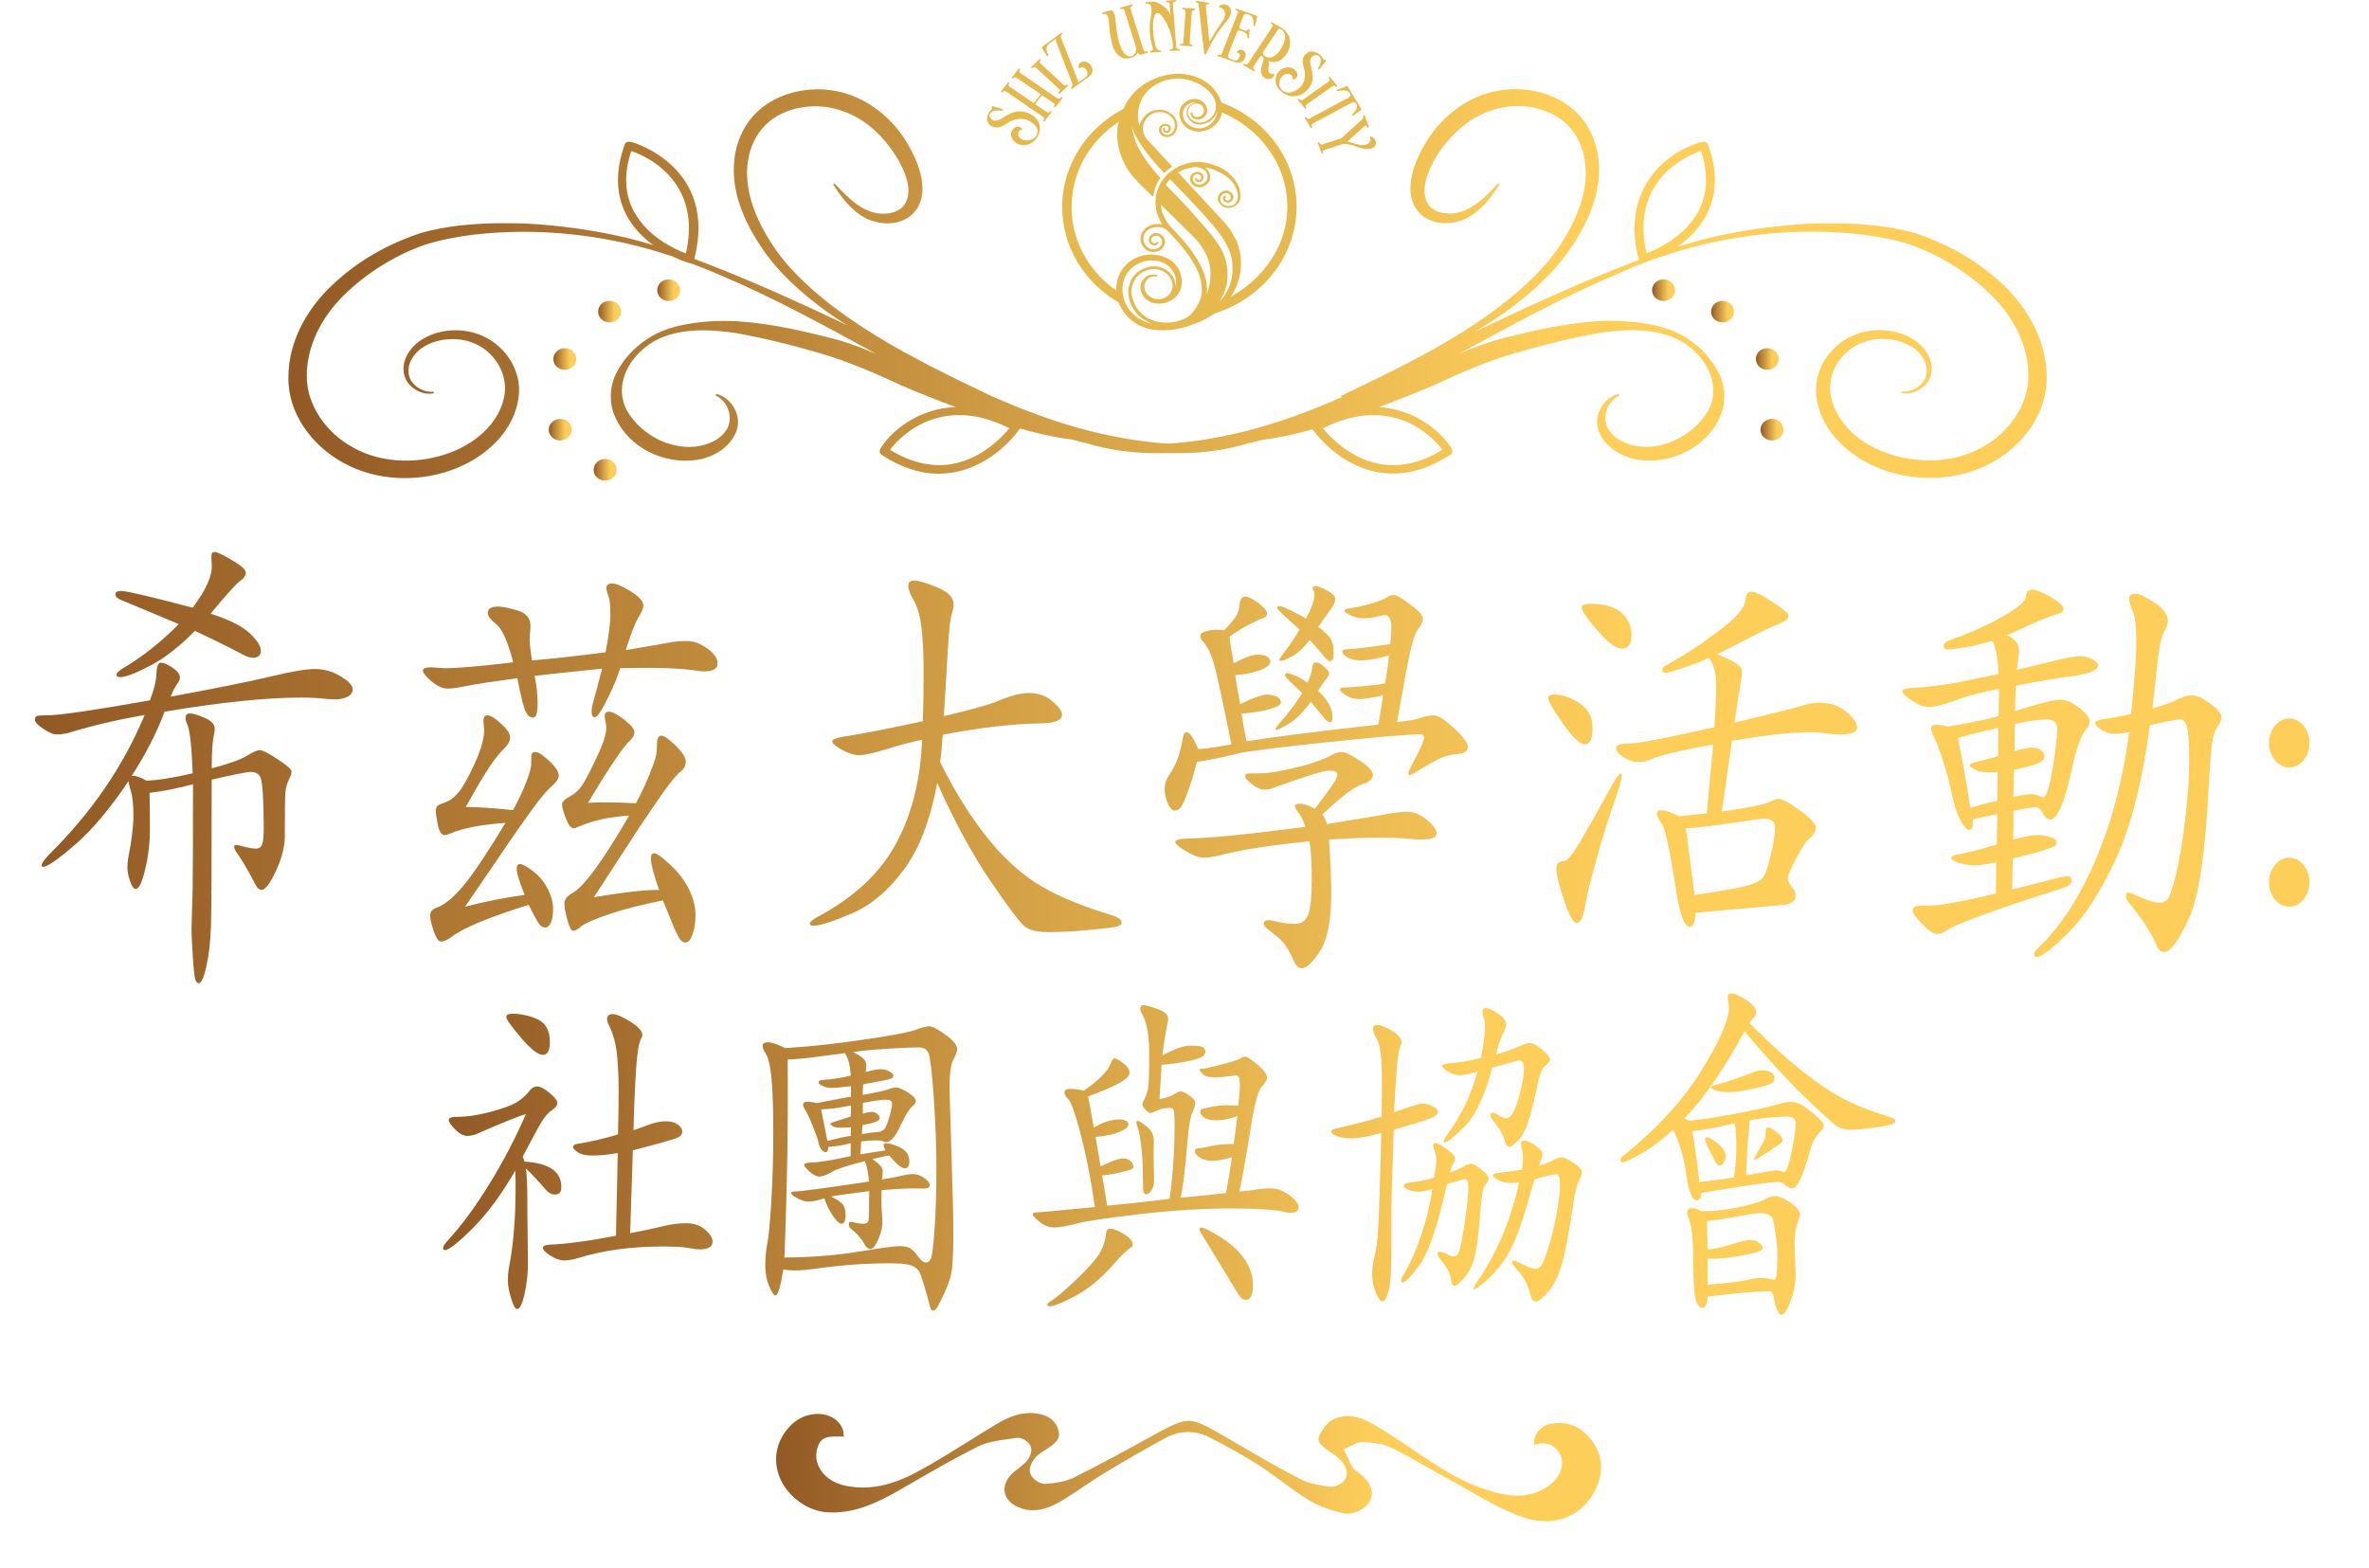 <?xml version="1.0" encoding="UTF-8"?>
<svg xmlns="http://www.w3.org/2000/svg" xmlns:xlink="http://www.w3.org/1999/xlink" width="441" height="292" viewBox="0 0 441 292">
  <defs>
    <style>
      .cls-1 {
        clip-path: url(#clippath);
      }

      .cls-2 {
        fill: none;
      }

      .cls-2, .cls-3, .cls-4, .cls-5, .cls-6, .cls-7, .cls-8, .cls-9, .cls-10, .cls-11, .cls-12, .cls-13, .cls-14, .cls-15, .cls-16, .cls-17, .cls-18, .cls-19, .cls-20 {
        stroke-width: 0px;
      }

      .cls-3 {
        fill: url(#linear-gradient);
      }

      .cls-4 {
        fill: url(#linear-gradient-11);
      }

      .cls-5 {
        fill: url(#linear-gradient-12);
      }

      .cls-6 {
        fill: url(#linear-gradient-13);
      }

      .cls-7 {
        fill: url(#linear-gradient-10);
      }

      .cls-8 {
        fill: url(#linear-gradient-17);
      }

      .cls-9 {
        fill: url(#linear-gradient-16);
      }

      .cls-10 {
        fill: url(#linear-gradient-15);
      }

      .cls-11 {
        fill: url(#linear-gradient-14);
      }

      .cls-21 {
        clip-path: url(#clippath-1);
      }

      .cls-22 {
        clip-path: url(#clippath-2);
      }

      .cls-12 {
        fill: url(#linear-gradient-4);
      }

      .cls-13 {
        fill: url(#linear-gradient-2);
      }

      .cls-14 {
        fill: url(#linear-gradient-3);
      }

      .cls-15 {
        fill: url(#linear-gradient-8);
      }

      .cls-16 {
        fill: url(#linear-gradient-9);
      }

      .cls-17 {
        fill: url(#linear-gradient-7);
      }

      .cls-18 {
        fill: url(#linear-gradient-5);
      }

      .cls-19 {
        fill: url(#linear-gradient-6);
      }

      .cls-20 {
        fill: #e6b94f;
      }
    </style>
    <clipPath id="clippath">
      <rect class="cls-2" x="144.46" y="263.07" width="153.55" height="20.14"/>
    </clipPath>
    <linearGradient id="linear-gradient" x1="144.47" y1="4.97" x2="298.04" y2="4.97" gradientTransform="translate(0 278.14) scale(1 -1)" gradientUnits="userSpaceOnUse">
      <stop offset="0" stop-color="#925925"/>
      <stop offset=".72" stop-color="#fece5b"/>
    </linearGradient>
    <clipPath id="clippath-1">
      <rect class="cls-2" x="53.67" y="16.61" width="327.36" height="72.84"/>
    </clipPath>
    <linearGradient id="linear-gradient-2" x1="110.52" y1="190.67" x2="114.78" y2="190.67" xlink:href="#linear-gradient"/>
    <linearGradient id="linear-gradient-3" x1="102.15" y1="198.14" x2="106.4" y2="198.14" xlink:href="#linear-gradient"/>
    <linearGradient id="linear-gradient-4" x1="103.02" y1="211.3" x2="107.27" y2="211.3" xlink:href="#linear-gradient"/>
    <linearGradient id="linear-gradient-5" x1="111.36" y1="220.12" x2="115.61" y2="220.12" xlink:href="#linear-gradient"/>
    <linearGradient id="linear-gradient-6" x1="122.35" y1="224.11" x2="126.61" y2="224.11" xlink:href="#linear-gradient"/>
    <linearGradient id="linear-gradient-7" x1="53.67" y1="225.31" x2="381.01" y2="225.31" xlink:href="#linear-gradient"/>
    <linearGradient id="linear-gradient-8" x1="327.74" y1="198.14" x2="331.99" y2="198.14" xlink:href="#linear-gradient"/>
    <linearGradient id="linear-gradient-9" x1="326.87" y1="211.3" x2="331.13" y2="211.3" xlink:href="#linear-gradient"/>
    <linearGradient id="linear-gradient-10" x1="318.53" y1="220.12" x2="322.79" y2="220.12" xlink:href="#linear-gradient"/>
    <linearGradient id="linear-gradient-11" x1="307.54" y1="224.11" x2="311.79" y2="224.11" xlink:href="#linear-gradient"/>
    <clipPath id="clippath-2">
      <rect class="cls-2" x="183.74" y="0" width="72.47" height="72.42"/>
    </clipPath>
    <linearGradient id="linear-gradient-12" x1="6.49" y1="142.94" x2="429.91" y2="142.94" gradientUnits="userSpaceOnUse">
      <stop offset="0" stop-color="#925925"/>
      <stop offset=".7" stop-color="#fece5b"/>
    </linearGradient>
    <linearGradient id="linear-gradient-13" x1="82.47" y1="214.88" x2="352.86" y2="214.88" xlink:href="#linear-gradient-12"/>
    <linearGradient id="linear-gradient-14" x1="82.47" y1="214.88" x2="352.86" y2="214.88" xlink:href="#linear-gradient-12"/>
    <linearGradient id="linear-gradient-15" x1="82.47" y1="214.88" x2="352.86" y2="214.88" xlink:href="#linear-gradient-12"/>
    <linearGradient id="linear-gradient-16" x1="82.47" y1="214.88" x2="352.86" y2="214.88" xlink:href="#linear-gradient-12"/>
    <linearGradient id="linear-gradient-17" x1="82.47" y1="214.88" x2="352.86" y2="214.88" xlink:href="#linear-gradient-12"/>
  </defs>
  <g id="decoration">
    <g class="cls-1">
      <path class="cls-3" d="m287.63,283.21c-1.36,0-2.76-.25-4.15-.73-3.43-1.19-6.74-3.08-9.94-4.92-1.27-.73-2.58-1.48-3.9-2.18-1.37-.74-2.76-1.52-4.09-2.28-2.13-1.21-4.33-2.46-6.57-3.56-1.51-.74-3.29-.89-4.86-1.02l-.34-.03h-.19c-.7,0-1.3.32-1.83.6-.19.1-.37.2-.55.27l-1.06.44.49,1.04c.1.21.19.42.28.63.24.56.5,1.14.86,1.69.29.45.71.74,1.05.97.12.08.23.16.34.24,1.93,1.59,2.6,3.2,1.99,4.78-.49,1.29-2.33,2.68-4.28,2.68-.26,0-.51-.03-.75-.08-2.45-.53-4.69-1.37-6.47-2.44-1.72-1.03-3.38-2.26-4.99-3.45-1.36-1-2.76-2.04-4.22-2.98-2.8-1.8-5.85-3.52-9.3-5.27-1.29-.65-2.64-.98-4.01-.98s-2.81.36-4.12,1.07c-3.69,2-7.55,4.22-11.47,6.59-1.31.79-2.58,1.65-3.81,2.48-1.47.99-3,2.02-4.55,2.9-1.79,1.02-3.39,1.52-4.9,1.52-.91,0-1.78-.18-2.65-.54-1.46-.61-2.38-1.6-2.6-2.8-.22-1.21.3-2.48,1.47-3.58.31-.29.66-.56,1.03-.84.51-.39,1.03-.8,1.51-1.3.52-.55,1.2-1.79.84-2.79-.31-.84-1.49-1.64-2.44-1.64-.09,0-.18,0-.27.02-.5.08-1,.15-1.51.22-1.92.26-3.91.53-5.66,1.41-4.07,2.02-8.06,4.32-11.91,6.55-.97.56-1.94,1.12-2.92,1.68-3.65,2.09-7.64,4.02-12.16,4.02-.37,0-.74-.01-1.12-.04-3.67-.25-7.45-3.08-8.79-6.58-1.36-3.45-.51-7.09,2.24-9.74,1.32-1.26,3.09-1.99,4.86-1.99,2.15,0,3.88,1.02,4.63,2.73.17.39.21.9.24,1.54-.15-.05-.31-.07-.48-.07-.28.01-.5.01-.73.01-1.11,0-2.37,0-3.07.85-.83.99-1.1,2.93-.6,4.23.89,2.32,2.89,3.74,5.92,4.22.82.13,1.66.2,2.49.2,3.28,0,6.6-.98,10.46-3.09,3.2-1.75,6.34-3.71,9.38-5.61,1.63-1.02,3.27-2.04,4.92-3.03,2.47-1.49,4.44-2.15,6.39-2.15.55,0,1.12.06,1.67.17,1.99.4,3.17,1.42,3.62,3.12.34,1.29-.19,2.14-2.08,3.35-.14.09-.29.18-.44.27-.58.35-1.23.74-1.73,1.33-.35.4-1.44,1.82-1.01,3.03.36.99,1.69,1.93,2.76,1.93h.16c1.67-.15,3.58-.38,5.19-1.18,4.91-2.44,9.8-5.12,14-7.44,3.92-2.16,5.72-3.12,7.37-3.12s3.53,1.04,7.53,3.38c4.68,2.75,8.91,5.21,13.26,7.47,1.7.88,3.72,1.16,5.51,1.4.11.02.2.02.29.02.95,0,2.36-.77,2.75-1.77.41-1.05-.35-2.43-.96-3.1-.62-.68-1.36-1.17-2.08-1.65-.17-.11-.34-.23-.51-.34-1.31-.91-1.83-1.73-1.54-2.45.58-1.42,1.63-2.71,2.62-3.2.87-.43,1.75-.64,2.71-.64,1.54,0,3.22.55,5.12,1.68,2.58,1.54,5.13,3.25,7.59,4.92l1.43.96c4.32,2.9,9.44,6.09,15.45,7.08.69.11,1.37.17,2.03.17,2.15,0,4.11-.61,5.81-1.82,2.3-1.63,3.16-4.26,2-6.12-.75-1.2-1.76-1.8-3.01-1.8-.57,0-1.13.13-1.68.32-.1-.58-.01-1.2.27-1.8.53-1.14,1.65-1.98,2.91-2.19.51-.08,1-.12,1.48-.12,2.4,0,4.42,1.08,6.02,3.2,1.98,2.63,2.3,5.57.94,8.74-1.71,3.99-5.28,6.37-9.55,6.37l-.03-.04Z"/>
    </g>
    <g class="cls-21">
      <g>
        <path class="cls-13" d="m112.65,85.46c-1.16,0-2.13.88-2.13,2.01s.93,2.01,2.13,2.01,2.13-.88,2.13-2.01-.93-2.01-2.13-2.01Z"/>
        <path class="cls-14" d="m104.28,77.99c-1.16,0-2.13.88-2.13,2.01s.93,2.01,2.13,2.01,2.13-.88,2.13-2.01-.93-2.01-2.13-2.01Z"/>
        <path class="cls-12" d="m105.14,64.83c-1.16,0-2.13.88-2.13,2.01s.93,2.01,2.13,2.01,2.13-.88,2.13-2.01-.93-2.01-2.13-2.01Z"/>
        <path class="cls-18" d="m115.61,58.02c0-1.1-.93-2.01-2.13-2.01s-2.13.88-2.13,2.01.93,2.01,2.13,2.01,2.13-.88,2.13-2.01Z"/>
        <path class="cls-19" d="m126.61,54.03c0-1.1-.93-2.01-2.13-2.01s-2.13.88-2.13,2.01.93,2.01,2.13,2.01,2.13-.88,2.13-2.01Z"/>
        <path class="cls-17" d="m373.03,53.15c-4.68-4.49-10.33-7.69-16.58-9.76-6.35-1.76-12.83-1.95-19.24-1.76-6.41.31-12.76,1.19-18.94,2.64-2.06.5-4.09,1.1-6.11,1.73,1.99-1.38,4.02-3.23,5.42-5.81,2.06-3.83,2.19-8.29.4-13.25-.27-.75-1.16-.5-1.53-.41-5.52,1.54-15.02,8.13-11.36,21.88-1.63.6-3.22,1.22-4.82,1.85-8.71,3.55-17.28,7.44-25.72,11.52,1.99-1.19,3.95-2.45,5.85-3.8,4.62-3.39,9.04-7.28,12.23-12.12,3.12-4.71,5.62-10.3,4.92-16.3-.37-2.92-1.5-5.87-3.65-8.19-2.16-2.32-5.18-3.83-8.31-4.43-3.16-.63-6.45-.38-9.5.66-3.02,1.07-5.62,2.92-7.74,5.09-2.09,2.2-3.65,4.77-4.75,7.5-.57,1.38-.96,2.86-1.03,4.43-.1,1.54.23,3.3,1.36,4.68,1.1,1.38,2.89,2.1,4.55,2.23,1.66.13,3.29-.25,4.68-.97,2.76-1.51,4.49-3.92,6.02-6.25l-.27-.19c-1.93,2.04-3.89,4.18-6.41,5.12-2.39.97-5.52.6-6.65-1.26-1.16-1.79-.66-4.49.43-6.75,1.1-2.39,2.66-4.55,4.52-6.37,3.65-3.74,8.97-5.81,14.19-4.9,2.56.41,5.02,1.51,6.78,3.27,1.76,1.76,2.86,4.14,3.26,6.69.8,5.09-1.26,10.39-4.12,14.94-2.82,4.65-7.01,8.48-11.43,11.96-8.97,6.88-19.44,11.93-29.81,16.86l.13.25c-5.88,2.61-11.9,4.84-18.18,6.41-4.65,1.13-9.37,1.98-14.19,2.26-4.78-.31-9.54-1.13-14.19-2.26-6.45-1.6-12.59-3.92-18.64-6.59-10.4-4.93-20.8-10.02-29.81-16.89-4.42-3.45-8.57-7.32-11.43-11.96-2.89-4.55-4.92-9.86-4.12-14.94.37-2.51,1.46-4.93,3.26-6.69,1.76-1.76,4.19-2.86,6.78-3.27,5.22-.91,10.53,1.16,14.19,4.9,1.86,1.85,3.42,4.02,4.52,6.37,1.1,2.26,1.63,4.96.43,6.75-1.13,1.82-4.25,2.23-6.65,1.26-2.52-.94-4.49-3.11-6.41-5.12l-.27.19c1.53,2.32,3.22,4.74,6.01,6.25,1.43.72,3.02,1.07,4.69.97,1.63-.09,3.42-.82,4.55-2.23,1.13-1.35,1.46-3.14,1.36-4.68-.07-1.57-.5-3.05-1.03-4.43-1.1-2.7-2.66-5.31-4.75-7.5-2.09-2.17-4.72-4.02-7.74-5.09-3.06-1.07-6.38-1.29-9.5-.66-3.12.6-6.15,2.1-8.31,4.43-2.16,2.32-3.32,5.27-3.65,8.19-.7,6,1.79,11.59,4.92,16.29,3.16,4.84,7.58,8.7,12.23,12.12,1.26.91,2.56,1.76,3.89,2.57-7.61-3.64-15.32-7.13-23.16-10.3-1.76-.72-3.56-1.38-5.35-2.07,4.39-17.08-11.26-21.63-11.43-21.7-.37-.09-1.23-.35-1.53.41-1.79,4.96-1.66,9.42.4,13.25,1.26,2.35,3.09,4.14,4.92,5.46-1.66-.5-3.36-.97-5.05-1.38-6.21-1.44-12.53-2.32-18.94-2.64-6.38-.19-12.89,0-19.24,1.76-6.25,2.07-11.9,5.27-16.58,9.76-4.72,4.43-8.11,10.55-8.11,17.08-.13,6.78,4.45,12.87,10.37,16.04,6.01,3.27,13.46,3.55,19.8,1.35,6.28-2.17,12.1-7.28,12.73-14.1.33-3.36-1.2-6.75-3.75-9.01-2.53-2.29-6.18-3.36-9.57-2.89-3.32.35-6.78,2.23-7.88,5.43-.53,1.54-.33,3.39.86,4.62,1.13,1.22,2.86,1.88,4.49,1.6v-.31c-1.56.13-3.09-.6-3.95-1.7-.9-1.1-.93-2.64-.4-3.89,1.13-2.61,4.15-3.99,7.04-4.18,2.96-.25,5.88.78,7.84,2.76,1.96,1.95,2.99,4.68,2.69,7.28-.3,2.64-1.76,5.18-3.79,7.13-2.03,1.98-4.62,3.39-7.41,4.3-5.58,1.79-12,1.51-16.98-1.29-5.02-2.7-8.64-7.85-8.67-13.22-.07-5.56,2.66-10.93,6.81-15.07,4.15-4.11,9.5-7.5,15.15-9.48,5.78-1.82,12.16-2.39,18.41-2.42,9.37,0,18.74,1.57,27.61,4.55,1.63.78,2.79,1.13,2.92,1.16l.83.25c1.73.63,3.46,1.32,5.15,2.07,10.07,4.24,19.61,9.51,29.18,14.73-3.06-1.32-6.25-2.48-9.5-3.23-5.52-1.38-10.96-2.54-16.71-2.89-2.89-.13-5.75,0-8.57.47-2.83.44-5.65,1.29-8.01,2.92-2.36,1.57-4.32,3.67-5.62,6.22-1.3,2.51-1.46,5.78-.13,8.48,2.49,5.43,9,8.7,15.22,7.72,3.02-.5,6.05-2.32,7.21-5.24,1.13-2.98-.86-6.34-3.72-7.03l-.13.28c2.46,1.22,3.22,4.18,2.19,6.12-1.06,2.04-3.59,3.14-5.95,3.42-4.92.5-10-2.29-12.49-6.31-1.3-2.01-1.53-4.49-.73-6.84.76-2.35,2.56-4.49,4.72-5.97,4.49-2.98,10.47-2.83,15.75-2.07,5.35.91,10.77,2.29,15.98,3.8,5.28,1.57,10.07,3.64,15.15,6,3.32,1.44,6.68,2.76,10.07,4.02-6.88.25-11.73,4.3-13.79,7.38-.2.31-.7,1.04,0,1.51,3.59,2.35,7.14,3.52,10.67,3.52.96,0,1.96-.09,2.92-.28,7.51-1.41,11.9-7.72,12.06-8.01l.1-.13c3.19.91,6.45,1.66,9.77,2.07.96.25,1.96.53,2.92.75,3.42,1.04,6.95,1.54,10.4,1.73,1.23.06,2.46.06,3.72.03h1.33c1.23,0,2.46,0,3.72-.03,3.46-.19,7.01-.69,10.33-1.7,1.06-.25,2.03-.5,3.02-.75,3.16-.38,6.25-1.1,9.27-1.95.2.28,4.59,6.59,12.06,7.97.96.19,1.93.28,2.92.28,3.52,0,7.11-1.19,10.67-3.52.7-.47.23-1.16,0-1.51-2.03-3.01-6.68-6.94-13.29-7.35,3.42-1.29,6.81-2.61,10.17-4.05,5.05-2.35,9.87-4.46,15.15-6,5.22-1.51,10.67-2.89,15.98-3.8,5.28-.75,11.23-.91,15.75,2.07,2.16,1.48,3.95,3.61,4.72,5.97.8,2.35.6,4.84-.73,6.84-2.49,4.02-7.58,6.81-12.49,6.31-2.39-.28-4.92-1.38-5.95-3.42-1.03-1.95-.27-4.87,2.19-6.12l-.13-.28c-2.86.69-4.88,4.05-3.72,7.03,1.16,2.92,4.19,4.71,7.21,5.24,6.21.97,12.73-2.29,15.22-7.72,1.33-2.7,1.16-5.97-.13-8.48-1.3-2.54-3.26-4.65-5.62-6.22-2.33-1.63-5.18-2.48-8.01-2.92-2.82-.44-5.68-.6-8.57-.47-5.75.35-11.2,1.51-16.71,2.89-3.26.75-6.45,1.92-9.5,3.23,9.57-5.18,19.11-10.46,29.17-14.73,11.4-5.21,23.92-8.04,36.52-8.04,6.25.03,12.63.6,18.41,2.42,5.65,2.01,11,5.37,15.15,9.48,4.15,4.14,6.88,9.51,6.81,15.07,0,5.34-3.65,10.49-8.67,13.22-5.02,2.79-11.43,3.05-16.98,1.29-2.79-.91-5.38-2.32-7.41-4.3-2.03-1.98-3.49-4.49-3.79-7.13-.33-2.61.7-5.34,2.69-7.28,1.96-1.98,4.88-3.01,7.84-2.76,2.89.19,5.92,1.57,7.05,4.18.53,1.26.5,2.76-.4,3.89-.86,1.1-2.39,1.85-3.92,1.7v.31c1.6.25,3.32-.41,4.45-1.6,1.16-1.22,1.4-3.08.86-4.62-1.1-3.2-4.55-5.09-7.88-5.43-3.36-.47-7.04.6-9.57,2.89-2.56,2.23-4.05,5.62-3.76,9.01.63,6.81,6.45,11.96,12.73,14.1,6.35,2.2,13.76,1.92,19.8-1.35,5.92-3.17,10.5-9.26,10.37-16.04,0-6.53-3.39-12.65-8.01-17.08h.03Zm-64.53-19.15c2.66-3.74,6.61-5.4,8.14-5.9,1.4,4.27,1.23,8.07-.53,11.33-2.53,4.65-7.61,6.97-9.6,7.72-1.2-5.18-.5-9.61,2.03-13.16h-.03Zm-190.46,5.46c-1.76-3.27-1.96-7.06-.53-11.33,1.53.47,5.48,2.17,8.14,5.9,2.53,3.55,3.22,7.97,2.03,13.16-1.99-.75-7.08-3.05-9.6-7.72h-.03Zm59.35,46.91c-3.79.69-7.74-.19-11.7-2.61.9-1.26,3.72-4.4,8.24-5.78,4.32-1.35,9-.75,13.96,1.76-1.33,1.63-5.08,5.62-10.5,6.62Zm91.08-2.61c-3.95,2.45-7.91,3.3-11.7,2.61-5.42-1-9.17-5.02-10.5-6.62,1.2-.6,2.39-1.1,3.55-1.48.1,0,.17-.06.27-.09,3.55-1.13,6.98-1.19,10.17-.22,4.52,1.38,7.31,4.52,8.24,5.78l-.03.03Z"/>
        <path class="cls-15" d="m329.86,77.99c-1.16,0-2.13.88-2.13,2.01s.93,2.01,2.13,2.01,2.13-.88,2.13-2.01-.93-2.01-2.13-2.01Z"/>
        <path class="cls-16" d="m331.13,66.84c0-1.1-.93-2.01-2.13-2.01s-2.13.88-2.13,2.01.93,2.01,2.13,2.01,2.13-.88,2.13-2.01Z"/>
        <path class="cls-7" d="m320.66,56.01c-1.16,0-2.13.88-2.13,2.01s.93,2.01,2.13,2.01,2.13-.88,2.13-2.01-.93-2.01-2.13-2.01Z"/>
        <path class="cls-4" d="m307.54,54.03c0,1.1.93,2.01,2.13,2.01s2.13-.88,2.13-2.01-.93-2.01-2.13-2.01-2.13.88-2.13,2.01Z"/>
      </g>
    </g>
    <g class="cls-22">
      <g>
        <path class="cls-20" d="m186.62,20.35c.18.07.1.29-.07.27-1.07-.14-1.96-.07-2.29.63-.21.43.12.94.57,1.13.48.21,1.11.02,1.53-.25,1.13-.73,2.38-1.53,3.8-1.39,2.39.25,4.21,2.18,3.06,4.57-.86,1.78-2.96,2.11-4.11,1.26-.97-.7-1.04-1.59-.74-2.23.35-.76,1.36-1.11,1.87-.37.05.08-.01.17-.1.19-.69.16-.77.99-.35,1.44.82.91,2.67.62,3.17-.42.5-1.05-.14-1.85-.99-2.45-1.03-.72-2.26-.73-3.38-.35-1.36.47-2.3,1.89-3.94,1.15-.94-.42-1.08-1.52-.65-2.41.16-.33.39-.61.65-.88.12-.12-.15-.15-.06-.35.05-.11.2-.11.32-.08l1.74.52h0Z"/>
        <path class="cls-20" d="m196.47,19.94c-.12.15-.36-.01-.24-.17.11-.15.17-.39-.05-.54l-2.11-1.44c-.06-.04-.15-.02-.19.04l-1.11,1.44c-.04.06-.03.14.03.18l2.11,1.44c.22.15.45.03.56-.12.12-.15.36.01.24.17l-1.25,1.61c-.12.15-.36-.02-.24-.17.12-.15.21-.45,0-.6l-7.01-4.79c-.22-.15-.49.03-.61.18-.11.15-.36-.02-.24-.17l1.25-1.61c.12-.15.37.01.24.17-.11.15-.16.39.05.54l4.45,3.04c.06.04.14.02.18-.04l1.11-1.44c.04-.06.05-.14-.01-.18l-4.45-3.04c-.22-.15-.45-.02-.56.12-.12.15-.36-.01-.24-.17l1.24-1.61c.12-.16.37.01.25.17-.11.14-.21.45,0,.6l7.01,4.79c.22.15.5-.04.61-.18.12-.15.37.01.24.17l-1.24,1.61h0Z"/>
        <path class="cls-20" d="m197.31,17.41c-.14.13-.35-.06-.21-.2.13-.13.28-.42.09-.6l-4.37-4.05c-.19-.18-.5-.03-.63.1-.14.13-.35-.06-.21-.2l1.49-1.42c.14-.14.36.06.21.2-.13.13-.22.36-.03.54l4.37,4.05c.19.18.45.09.58-.04.14-.14.36.06.21.2l-1.49,1.42h0Z"/>
        <path class="cls-20" d="m199.58,16.54c-.17.12-.35-.1-.18-.22.29-.21.26-.62.16-.9l-2.91-7.53c-.08-.21-.12-.47-.06-.7l-1.27.91c-.64.47-.6,1.22-.2,2.16.07.15-.16.28-.26.13l-.86-1.39c-.06-.09-.1-.24,0-.31l3.53-2.55c.17-.12.35.11.19.23-.3.21-.24.59-.13.88l2.98,7.49c.09.22.15.52.07.68l1.54-1.11c.42-.3.29-.99,0-1.38-.23-.31-.77-.59-1.11-.26-.06.06-.16.03-.21-.04-.21-.35-.06-.73.27-.97.62-.43,1.41-.14,1.84.4.6.76.57,1.62-.27,2.23l-3.12,2.25Z"/>
        <path class="cls-20" d="m212.37,10.18c-.3.09-.48-.19-.57-.43-.1.43-.64.85-1.26,1.03-1.85.52-3.04-.83-3.48-2.45-.34-1.26-.53-2.55-.59-3.85-.03-.57-.07-1.16-.4-1.65-.18-.27-.48-.29-.74-.22-.19.05-.28-.22-.09-.27l1.37-.38c.84-.24,1,1.14,1.11,2.38.11,1.22.27,2.45.64,3.62.7,2.19,1.44,2.73,2.28,2.5.68-.19,1.03-1.11.77-1.9l-2.12-6.68c-.07-.24-.42-.26-.6-.21-.2.06-.29-.21-.08-.27l2.1-.59c.19-.05.28.22.09.27-.18.05-.46.24-.38.48l2.48,7.8c.09.28.42.25.6.2.19-.05.28.22.09.28l-1.21.34h0Z"/>
        <path class="cls-20" d="m217.88,9.51c-.2.01-.22-.27-.02-.28.2-.01.5-.15.49-.39l-.05-.68c-.14-1.65-.72-3.23-1.62-4.64-.56-.88-.96-1.13-1.36-1.07-.33.04-.59.76-.66,1.81-.09,1.45.05,2.81.39,4.05.13.46.28,1.1.9,1.06.21-.01.23.27.02.28l-1.76.12c-.2.01-.22-.27-.02-.28.2-.01.52-.2.44-.44-.5-1.53-.68-3.04-.58-4.74.06-1.1.57-2.17.17-3.25-.12-.33-.52-.41-.85-.39-.2.01-.22-.27-.02-.28l1.32-.09c.82-.06,2.99,1.33,3.24,2.62l-.17-2.2c-.02-.25-.36-.33-.55-.32-.2.01-.22-.27-.02-.28l1.62-.11c.21-.01.23.27.02.28-.19.01-.5.14-.48.39l.64,8.12c.02.25.35.34.54.32.21-.01.23.27.02.28l-1.62.11h0Z"/>
        <path class="cls-20" d="m219.73,8.49c-.2-.01-.18-.29.02-.28.19.01.52-.07.54-.33l.4-5.75c.02-.25-.3-.37-.49-.39-.2-.01-.18-.29.02-.28l2.12.13c.2.01.18.29-.02.28-.19-.01-.44.08-.46.33l-.4,5.75c-.02.25.22.37.41.38.21.01.18.29-.02.28l-2.12-.13h0Z"/>
        <path class="cls-20" d="m223.14.86c-.03-.24-.2-.4-.44-.44-.19-.03-.15-.31.05-.28l2.23.39c.21.04.15.31-.05.28-.2-.04-.47.05-.45.29l.61,6.44c.01.13.12.15.19.03,1.06-1.99,2.55-3.73,2.72-4.59.21-1.04-.45-1.55-.95-1.58-.08,0-.14-.08-.12-.15.13-.38.7-.49,1.12-.42.82.14,1.24.91,1.09,1.65-.27,1.34-1.54,1.86-3.38,5.12-.3.53-.62,1.12-.94,1.79l-.3.62c-.08.17-.33.12-.35-.06l-1.04-9.08h0Z"/>
        <path class="cls-20" d="m226.7,10.45c-.19-.06-.08-.33.1-.27.18.06.52.07.62-.17l3.02-7.63c.09-.23-.17-.44-.35-.5-.19-.06-.08-.33.11-.26l3.69,1.29c.13.05.17.19.14.3l-.4,1.57c-.04.17-.3.12-.29-.05.08-1.01-.09-1.74-.86-2.01l-.37-.13c-.27-.09-.52.07-.62.31l-.79,2c-.1.24.07.44.28.52l.62.22c.25.09.58.16.72-.18.06-.16.29-.09.29.05l-.07,1.52c0,.16-.25.15-.27,0-.05-.47-.29-.94-.78-1.1l-.63-.22c-.24-.09-.47-.02-.55.19l-1.57,3.97c-.15.39-.22.92.32,1.11l.67.23c.5.18.86-.24,1.02-.63.14-.35.04-.7-.41-.77-.08-.01-.1-.11-.06-.18.27-.39.73-.47,1.15-.23.49.28.58.79.34,1.39-.35.89-1.18,1.01-2.03.71l-3.03-1.06h0Z"/>
        <path class="cls-20" d="m231.51,12.16c-.17-.1,0-.33.16-.24.16.09.49.16.63-.05l4.58-6.92c.14-.21-.08-.46-.24-.56-.17-.1,0-.33.16-.24l1.64.96c1.9,1.11,2.13,3.17,1.15,4.79-.87,1.44-2.23,2.03-3.51,1.41.09.11.15.43.15.58-.02.58-.36,1.44.18,1.76.31.18.57.18.75.07.02-.01.06,0,.06.03.03.88-1.05,1.21-1.78.79-.38-.22-.62-.69-.69-1.07-.08-.43.06-1.11.33-1.81.15-.36.23-.79-.03-1.12-.12-.14-.36-.18-.47-.01l-1.27,1.91c-.14.22.07.47.23.56.17.1.01.34-.16.24l-1.87-1.09h0Zm3.63-2.49c-.14.21-.03.51.15.66,1.21,1,2.5-.11,3.14-1.19.68-1.15,1.41-2.88-.05-3.73-.19-.11-.37-.08-.5.12l-2.73,4.13h0Z"/>
        <path class="cls-20" d="m245.62,12.86c-.13.13-.33-.01-.24-.16.51-.9.74-1.7.15-2.24-.35-.33-.98-.21-1.32.11-.37.35-.4.97-.27,1.43.34,1.24.71,2.62.09,3.82-1.07,2.02-3.62,2.96-5.62,1.13-1.49-1.36-1.1-3.33.15-4.06,1.03-.61,1.95-.37,2.49.11.64.57.64,1.58-.27,1.77-.1.02-.17-.07-.16-.15.07-.67-.72-1.02-1.32-.81-1.2.41-1.54,2.14-.66,2.94.87.8,1.9.51,2.79-.03,1.07-.66,1.51-1.74,1.5-2.86,0-1.36-1.1-2.67.2-3.87.74-.69,1.89-.43,2.63.25.27.25.48.55.66.87.08.14.21-.08.37.07.09.09.04.22-.03.31l-1.11,1.35h0Z"/>
        <path class="cls-20" d="m241.63,18.61c-.12-.15.12-.32.24-.17.12.14.4.32.62.17l4.89-3.48c.21-.15.1-.46-.01-.6-.12-.15.12-.32.24-.17l1.28,1.59c.12.15-.11.32-.24.17-.11-.14-.35-.26-.56-.11l-4.89,3.48c-.22.15-.16.4-.04.54.12.15-.11.32-.24.17l-1.28-1.59h0Z"/>
        <path class="cls-20" d="m242.89,21.99c-.1-.16.16-.3.26-.14.12.19.35.37.59.24l7.4-3.97c.26-.14.34-.45.19-.69-.4-.66-1.2-.71-2.25-.47-.17.03-.27-.18-.1-.27l1.59-.61c.11-.04.26-.06.32.05l2.51,4.13c.07.11-.02.23-.11.29l-1.37.97c-.16.1-.31-.1-.19-.21.75-.73,1.12-1.4.71-2.06-.14-.24-.46-.32-.72-.18l-7.4,3.97c-.24.13-.18.42-.06.61.09.14-.16.31-.26.14l-1.1-1.82h0Z"/>
        <path class="cls-20" d="m245.33,26.65c-.06-.18.22-.27.28-.09.06.17.27.42.53.34l3.55-1.15,3.9-3.55c.19-.17.24-.42.17-.6-.07-.19.21-.28.29-.09l.77,2.1c.06.17-.22.27-.29.09-.07-.2-.31-.4-.5-.23l-3.09,2.79c-.11.1-.09.14.06.17,1.21.2,2.25.8,3.24.51.84-.25.98-.91.77-1.33-.04-.07,0-.15.08-.17.42-.08.8.33.94.71.27.75,0,1.24-.76,1.48-1.66.53-3.04-.85-5.24-.83l-3.51,1.14c-.26.08-.28.34-.22.5.07.18-.22.27-.28.09l-.69-1.88h0Z"/>
        <path class="cls-20" d="m241.37,38.53c0-9.06-6.1-16.79-14.58-19.64.14.25.49,1.66.5,1.75.01.08.01.17.03.24,7.17,2.93,12.33,9.73,12.33,17.64s-5.47,14.73-12.58,17.7c-1,1.12-1.91,2.01-3.3,2.73,9.91-1.96,17.59-10.39,17.59-20.43Z"/>
        <path class="cls-20" d="m199.48,38.53c0-7.07,4.01-13.24,9.97-16.57.03-.06.05-.11.08-.17.11-.24.22-.49.32-.73.12-.28.24-.54.37-.81.14-.25.29-.48.46-.72-7.62,3.26-12.94,10.55-12.94,19.01,0,7.67,4.36,14.37,10.85,17.98-.35-.73-.55-1.51-.62-2.32-5.14-3.48-8.5-9.21-8.5-15.67Z"/>
        <path class="cls-20" d="m211.7,33.76l2.74,2.72s.08.05.12.05c.01,0,.04,0,.05-.01.06-.02.1-.07.12-.13.04-.31.1-.62.18-.93l.12-.41c.18-.54.42-1.07.72-1.55l.12-.18.08-.11c.04-.06.04-.13-.01-.18-4.05-4.4-5.07-7.55-5.21-9.37.49,1.61,1.95,4.28,5.88,8.46.03.04.08.05.12.05s.09-.01.12-.05l.24-.24c.31-.28.64-.53,1-.76.04-.02.06-.06.06-.11s-.01-.08-.04-.12l-4.62-4.99c-.83-.99-.97-2.31-.36-3.38.17-.29.37-.56.62-.81.54-.54,1.32-.85,2.13-.85s1.6.31,2.15.87c.49.49.73,1.07.71,1.67-.01.26-.09.54-.22.83-.23.48-.63.89-1.23.89-.19,0-.37-.05-.55-.12-.47-.22-.68-.75-.45-1.19.06-.13.17-.23.28-.3.11-.06.26-.1.38-.1.1,0,.21.02.31.06.1.05.19.12.24.2.1.16.1.34.01.5-.03.05-.07.1-.12.12-.06.05-.15.07-.23.07-.06,0-.11-.01-.17-.04-.06-.02-.12-.08-.14-.14-.03-.06-.03-.13.01-.19.04-.07.01-.17-.08-.2-.03-.01-.05-.01-.08-.01-.05,0-.12.02-.14.08-.12.19-.15.56.23.79.1.06.23.08.36.08.09,0,.17-.01.26-.04.21-.07.37-.2.47-.38.12-.22.12-.43.01-.69-.09-.22-.26-.4-.49-.49-.15-.07-.32-.1-.49-.1-.24,0-.48.07-.67.2-.15.11-.27.24-.36.41-.32.64-.04,1.41.64,1.72.23.11.47.16.72.16.15,0,.31-.02.45-.06.06-.01.12-.04.18-.06l.08-.04c.15-.06.4-.22.5-.31.17-.16.51-.55.62-.96.27-.99,0-1.97-.77-2.69-.67-.62-1.55-.97-2.5-.97s-1.83.35-2.5.97c-.6.56-1.01,1.26-1.18,2.03-.18-.58-.28-1.17-.29-1.77v-.37c.04-1.39.54-2.79,1.4-3.93,1.37-1.61,3.4-2.6,5.58-2.72.14-.01.28-.01.42-.01,2.44,0,4.76,1.06,6.21,2.82.6.71.94,1.57.91,2.42-.03,1.11-.64,2.03-1.73,2.63-.38.2-.82.32-1.26.32-.17,0-.35-.01-.51-.05-.6-.12-1.12-.46-1.44-.95-.51-.77-.29-1.78.5-2.3.24-.16.53-.24.81-.24h.08c.44.02.83.23,1.08.55.11.18.19.37.22.59.05.31-.04.64-.24.89s-.5.42-.85.47c-.05.01-.09.01-.14.01-.13,0-.24-.02-.35-.06-.32-.13-.53-.38-.58-.7-.01-.07-.08-.13-.17-.13h-.01c-.09.01-.15.07-.15.16,0,.01.05,1.15,1.38,1.2h.05c.45,0,.9-.2,1.22-.55.36-.38.53-.9.45-1.39-.17-1.07-1.18-1.91-2.31-1.91-.09,0-.19.01-.28.02-1.21.16-2.53,1.06-2.58,2.67-.03.96.61,2.2,1.44,2.75.63.43,1.39.66,2.17.66.18,0,.35-.01.53-.04,1.19-.16,2.24-.75,2.96-1.65.72-.9,1.03-2.01.86-3.12-.01-.1-.04-.19-.05-.29v-.05c-.08-.22-.14-.44-.23-.66-.27-.7-.64-1.36-1.1-1.95-1.56-1.92-4.03-3.02-6.76-3.02-1.08,0-2.18.17-3.27.5-2.78.82-5.08,2.6-6.47,5.01-.14.28-.27.55-.38.83-.1.25-.22.5-.33.75-2.08,4.41-.28,8.56.96,10.65.5.79,1.12,1.56,1.85,2.25Zm14.23-11.26c-.62.72-1.36,1.25-2.33,1.38-.14.02-.27.02-.41.02-1.42,0-2.74-.95-2.94-2.27-.09-.55-.09-1.08.44-1.77.19-.25.48-.44.77-.58.4-.19.82-.22,1.24-.14-.26.01-.92.05-1.49.79-.47.73-.4,1.6.14,2.31.46.61,1.11.93,1.96.96.51.02,1.18-.22,1.63-.46.95-.52,1.31-1.13,1.69-2.04-.1.66-.33,1.35-.71,1.79Z"/>
        <path class="cls-20" d="m229.96,44.45c-.5-1.11-1.21-2.15-2.1-3.12l-8.51-9.18s-.03-.02-.04-.04c.83-.5,1.82-.84,2.86-.99.06-.01.11-.01.17-.01h.14c.86,0,1.94.4,2.23,1.26.28.81-.19,1.68-1.06,1.95-.13.04-.26.06-.38.06-.47,0-.92-.25-1.13-.65-.15-.28-.15-.59-.02-.84.11-.23.32-.4.58-.47.06-.02.13-.02.19-.02.09,0,.19.02.28.06.31.13.47.35.46.59-.01.2-.15.38-.36.44-.04.01-.09.02-.13.02-.02,0-.06,0-.09-.01-.13-.04-.22-.12-.27-.23-.02-.06-.09-.11-.15-.11h-.02c-.08.01-.14.07-.14.16,0,.12.06.35.29.48.13.07.26.11.38.11.06,0,.14-.01.22-.02.24-.06.45-.22.56-.43.13-.23.15-.49.08-.73-.15-.44-.58-.74-1.08-.74-.21,0-.42.05-.63.14-.27.13-.49.34-.61.58-.17.31-.19.67-.08,1.02.23.68.91,1.14,1.67,1.14.18,0,.36-.02.54-.08.54-.17.97-.52,1.24-.99.26-.48.31-1.02.13-1.53-.15-.44-.48-.83-.91-1.11.47.06,1.4.29,2.04.58,1.8.81,3.36,1.79,3.98,3.88.26.87.28,1.69-.48,2.38-.28.25-.69.36-1.11.36-.46,0-.9-.18-1.21-.49-.42-.42-.45-1.09-.06-1.54.2-.24.5-.37.81-.37.27,0,.51.11.69.29.11.11.17.25.17.42,0,.23-.06.41-.19.53-.1.1-.23.14-.37.14s-.28-.05-.38-.16c-.05-.05-.09-.12-.1-.18-.03-.12.03-.24.12-.32.06-.05.06-.13.03-.2-.03-.05-.09-.07-.14-.07-.03,0-.05,0-.06.01-.12.05-.31.19-.35.46-.03.2.04.38.18.54.18.19.44.3.72.3.26,0,.49-.08.68-.24.26-.22.38-.49.37-.81-.01-.34-.19-.67-.51-.9-.23-.18-.53-.28-.82-.28h-.04c-.37,0-.72.13-.99.36-.33.3-.54.71-.55,1.14-.01.43.21.78.53,1.11.4.41.82.61,1.44.61.53,0,.94-.19,1.38-.48,1.35-.87.9-3,.19-4.19-.86-1.45-2.1-2.48-3.63-3.09-1-.4-2.51-.81-3.45-.81-2.09,0-4.08.74-5.63,2.12l-.28.26c-.36.36-.68.76-.96,1.19l-.12.18c-.31.49-.55,1.02-.73,1.57l-.12.42c-.09.32-.14.66-.18.99-.12,1.07,0,2.14.36,3.17.12.32.26.65.42.97l.08.13.33.65c-.27-.06-.55-.1-.83-.1-1.08,0-2.09.49-2.7,1.31-.87,1.14-.58,2.73.64,3.54.37.25.82.38,1.28.38.72,0,1.4-.32,1.81-.88.28-.36.39-.81.32-1.25-.05-.35-.23-.67-.51-.93-.32-.3-.73-.47-1.14-.47-.46,0-.87.2-1.14.56-.19.26-.27.59-.21.9.06.3.24.55.5.71.15.1.32.14.5.14.08,0,.15-.01.23-.02.42-.1.54-.44.54-.46.02-.07-.01-.16-.09-.18-.03-.01-.05-.01-.08-.01-.05,0-.1.02-.14.06-.1.13-.27.22-.46.22-.1,0-.21-.04-.29-.1-.24-.17-.35-.46-.27-.73.09-.32.4-.53.86-.59.04,0,.08-.01.12-.01.19,0,.37.05.51.16.29.19.49.48.54.82.06.37-.09.78-.4,1.07-.32.3-.76.48-1.21.48-.35,0-.69-.1-.97-.29-.97-.65-1.21-1.93-.51-2.85.47-.61,1.35-1,2.28-1,.69,0,1.32.22,1.73.58.04.05.09.1.13.14,2.33,2.39,3.91,4.37,4.95,6.22.6,1.08,1.03,2.11,1.23,3.08.23,1.03.24,2.02.03,2.93-.28,1.21-1.28,2.72-2.14,3.57-.17.11-.32.2-.49.3-.08.05-.17.1-.26.14h-.01c-.59.31-1.19.53-1.81.66-.56.12-1.15.18-1.72.18-.9,0-1.74-.14-2.54-.42-2.08-.75-3.46-2.36-3.9-4.54-.22-1.11,0-2.22.62-3.14.62-.94,1.59-1.57,2.73-1.81.24-.05.5-.08.76-.08,1.62,0,3.04,1.07,3.4,2.55.15.66.03,1.35-.36,1.92-.36.54-.92.93-1.56,1.09-.21.04-.41.06-.63.06s-.44-.02-.65-.06c-1.19-.23-2.04-1.23-2-2.37.01-.54.41-1.24.85-1.51.31-.19.67-.3,1.04-.3.13,0,.26.01.38.04h.04c.08,0,.14-.05.15-.12.02-.08-.03-.16-.1-.19-.01,0-.29-.08-.69-.08-.59,0-1.65.2-2.22,1.54-.29.7-.22,1.53.21,2.25.47.82,1.29,1.38,2.24,1.56.27.05.55.07.83.07,1.97,0,3.74-1.31,4.13-3.04.41-1.87-.29-4.99-3.96-5.91-.53-.13-1.07-.2-1.62-.2-1.24,0-2.47.35-3.49.97-1.49.93-2.49,2.32-2.85,3.95-.44,2.01-.01,4.05,1.19,5.76,1.21,1.71,3.04,2.87,5.18,3.28.1.02.19.04.3.05.64.07,1.27.11,1.88.11,1.63-.02,3.22-.29,4.74-.79.69-.25,1.44-.53,2.14-.83,3.63-1.54,6.26-4.41,7.22-7.91.27-.96.4-1.95.4-2.92,0-1.59-.33-3.15-1-4.61Zm-15.44,15.83c-1.82-.35-3.4-1.33-4.42-2.79-1.03-1.45-1.38-3.2-1.01-4.9.51-2.37,2.76-4.1,5.35-4.1.36,0,.73.04,1.09.11,1.12.22,2.07.82,2.69,1.71.63.89.85,1.95.62,2.99v.02c.01-.25-.03-.5-.08-.76-.41-1.73-2.08-2.98-3.96-2.98-.29,0-.59.04-.88.1-1.29.28-2.4,1-3.1,2.06-.69,1.03-.94,2.3-.69,3.53.47,2.38,1.99,4.13,4.26,4.95.12.05.24.08.37.12-.09-.04-.15-.05-.22-.06Zm10.44-6.49c-.09.36-.19.72-.33,1.08.13-.88.08-1.8-.14-2.75-.23-1.05-.68-2.16-1.33-3.32-1.08-1.92-2.69-3.97-5.09-6.44-1.19-1.25-1.87-2.73-1.98-4.28l5.72,5.66c1.58,1.49,3.46,3.91,3.53,6.96v.24c.01.82-.14,1.96-.37,2.85Zm4.46-3.09c-.15,2.6-1.4,4.39-2.36,5.41.58-.96,1.38-2.49,1.45-4.47.15-4.91-2.28-7.14-6.94-12.45-1.24-1.41-3.44-3.63-4.58-4.79-.03-.02.55-.77.82-1.06.01.01.01.04.03.05,1.21,1.24,2.79,2.88,4.18,4.36,6.04,6.39,7.65,8.84,7.4,12.95Z"/>
      </g>
    </g>
  </g>
  <g id="tw">
    <g id="EDIT">
      <g>
        <path class="cls-5" d="m23.93,145.43c-3.44,5.12-6.76,9.06-9.94,11.82-3.19,2.76-5.17,4.14-5.96,4.14-.19,0-.28-.08-.28-.25,0-.39.49-1.1,1.46-2.11,7.86-7.77,13.76-16.41,17.72-25.92-5.12.9-9.79,2-14.02,3.29-.84.23-1.6.34-2.3.34s-1.56-.35-2.58-1.06c-1.02-.7-1.53-1.25-1.53-1.65s.13-.63.38-.72c.25-.08.89-.13,1.92-.13,2.28,0,8.65-.93,19.11-2.79.74-1.91,1.14-3.49,1.19-4.73.05-1.52.32-2.28.84-2.28s1.23.31,2.16.93c.93.62,1.4,1.24,1.4,1.86,0,.34-.17.73-.52,1.18-.35.45-.76,1.24-1.22,2.36,8.83-1.63,15.11-2.9,18.83-3.8,3.72-.9,6.41-1.35,8.06-1.35s3.23.45,4.74,1.35c1.51.9,2.27,1.7,2.27,2.41s-.44,1.22-1.33,1.56c-.88.34-2.06.42-3.52.25s-3.08-.25-4.85-.25c-6.37,0-14.81.87-25.32,2.62-1.44,3.88-3.49,7.88-6.14,11.99.65-.11,1.56.17,2.72.84,1.81,0,4.7-.45,8.65-1.35-.19-4.95-.51-7.97-.98-9.04-.23-.51-.35-.93-.35-1.27,0-.56.27-.84.8-.84s1.44.27,2.72.8c1.28.54,1.92,1.22,1.92,2.07,0,.28-.07.73-.21,1.35-.23,1.24-.35,3.24-.35,6,3.21-.84,5.38-1.62,6.52-2.32,1.14-.7,1.95-1.06,2.44-1.06s1.59.56,3.31,1.69c1.72,1.13,2.58,1.89,2.58,2.28s-.14.84-.42,1.35c-.42.84-.66,1.73-.73,2.66s-.1,3.62-.1,8.06c0,1.92-.55,4.05-1.64,6.42-1.09,2.36-1.99,3.55-2.69,3.55-.47,0-.91-.45-1.33-1.35-1.26-2.42-2.35-4.28-3.28-5.57-.33-.45-.49-.83-.49-1.14s.3-.38.91-.21c1.44.39,2.48.59,3.1.59s1.03-.28,1.22-.84c.19-.56.28-1.62.28-3.17s-.05-3.42-.14-5.62c-.09-2.2-.31-3.52-.66-3.97-.35-.45-.88-.68-1.6-.68s-3.15.48-7.29,1.44c0,15.37-.05,24.46-.14,27.28-.09,2.81-.37,5.29-.84,7.43-.47,2.14-.95,3.21-1.46,3.21-.19,0-.37-.2-.56-.59-.19-.39-.36-1.87-.52-4.43-.16-2.56-.24-4.26-.24-5.11l.21-7.35c.05-2.98.07-9.51.07-19.59-2.93.79-5.63,1.32-8.09,1.6.05,2.08.07,4.35.07,6.8s-.29,4.91-.87,7.39c-.58,2.48-1.18,3.72-1.78,3.72-.37,0-.72-.49-1.05-1.48-.33-.98-.49-1.82-.49-2.49s.05-1.27.14-1.77c.65-3.21.98-5.88.98-8.02s-.21-3.8-.63-4.98c-.19-.68-.28-1.12-.28-1.35Zm15.28-31.16c3.39,1.07,5.8,2.27,7.22,3.59,1.42,1.32,2.13,2.42,2.13,3.29s-.49,1.31-1.47,1.31c-.51,0-1.09-.17-1.74-.51-2.74-1.46-5.77-2.96-9.07-4.48-2.88,2.93-5.67,5.1-8.37,6.5-2.7,1.41-4.56,2.11-5.58,2.11-.42,0-.63-.15-.63-.46s.37-.69,1.12-1.14c3.77-2.25,7.25-5.01,10.46-8.28-6.42-2.7-9.99-4.19-10.71-4.48-.72-.28-1.08-.63-1.08-1.06s.35-.63,1.05-.63c1.02,0,5.46,1.04,13.32,3.12,2.51-3.32,3.7-6,3.56-8.02-.05-.51-.07-1.03-.07-1.56s.21-.8.63-.8,1.49.51,3.21,1.52c1.72,1.01,2.58,1.79,2.58,2.32s-.37,1.07-1.12,1.6c-.74.54-2.56,2.55-5.44,6.04Z"/>
        <path class="cls-5" d="m99.05,122.97c4.37-.39,8.93-.9,13.67-1.52.6-3.04.91-5.4.91-7.09s-.13-2.84-.38-3.46c-.26-.62-.38-1.07-.38-1.35,0-.62.36-.93,1.08-.93s1.87.49,3.45,1.48c1.58.99,2.37,1.87,2.37,2.66,0,.45-.31,1.2-.94,2.24-.63,1.04-1.41,3.05-2.34,6.04,4.37-.73,7.05-1.2,8.02-1.39.98-.2,2.09-.3,3.35-.3s2.52.46,3.8,1.39c1.28.93,1.92,1.84,1.92,2.74,0,1.01-.81,1.52-2.44,1.52-.37,0-.77-.03-1.19-.08-2.93-.51-7.77-.68-14.51-.51-.42,1.46-1.2,3.35-2.34,5.66-1.14,2.31-1.92,3.46-2.34,3.46s-.63-.31-.63-.93.13-1.35.38-2.2c.26-.84.78-2.81,1.57-5.91-6,.62-10.18,1.07-12.56,1.35.37,1.75.56,3.48.56,5.19s-.28,2.58-.84,2.58-1.02-.38-1.4-1.14c-.37-.76-.88-2.83-1.53-6.21-4.93.68-8.12,1.17-9.56,1.48-1.44.31-2.6.46-3.49.46s-1.86-.45-2.93-1.35c-1.07-.9-1.6-1.56-1.6-1.98s.51-.63,1.53-.63l2.58.17c2.42,0,6.65-.37,12.7-1.1-1.02-3.88-2.07-6.25-3.14-7.09-1.07-.84-1.6-1.55-1.6-2.11,0-.79.65-1.18,1.95-1.18.74,0,1.93.24,3.56.72,1.63.48,2.44,1.45,2.44,2.91,0,.34-.02.7-.07,1.1-.05.39-.07.92-.07,1.56s.14,1.9.42,3.76Zm-4.95,30.23c-4.6.34-8.07,1.01-10.39,2.03-.37.17-.67.25-.91.25-.6,0-1.04-.63-1.29-1.9-.26-1.27-.38-2.1-.38-2.49s.07-.7.21-.93c.14-.22.64-.48,1.5-.76.86-.28,1.69-.89,2.48-1.82.79-.93,1.79-2.7,3-5.32,1.21-2.62,1.81-4.74,1.81-6.38l-.14-1.6c0-.73.25-1.1.77-1.1s1.34.51,2.48,1.52c1.14,1.01,1.71,1.87,1.71,2.58s-.37,1.41-1.12,2.11c-.74.7-1.62,1.79-2.62,3.25-1,1.46-2.5,4-4.5,7.6,2.05,0,4.98.2,8.79.59,1.02-1.86,1.84-3.57,2.44-5.15.6-1.58.92-2.66.94-3.25.02-.59.03-1.14.03-1.65s.25-.76.77-.76,1.36.55,2.55,1.65,1.78,2.01,1.78,2.74c0,.56-.42,1.21-1.26,1.94-.84.73-1.83,1.86-2.96,3.38-1.14,1.52-2.43,3.32-3.87,5.4l-9.35,13.68c3.77-.96,7.46-1.69,11.09-2.2-.98-2.42-1.47-4.05-1.47-4.9,0-.56.21-.84.63-.84s1.21.44,2.37,1.31c1.16.87,2.08,1.97,2.76,3.29.67,1.32,1.01,2.56,1.01,3.71s-.14,2.03-.42,2.62c-.28.59-.6.89-.98.89s-.71-.14-1.01-.42c-.3-.28-1.01-1.55-2.13-3.8-7.58,2.37-12.42,4.39-14.51,6.08-.74.51-1.35.76-1.81.76s-.92-.65-1.36-1.94c-.44-1.29-.66-2.28-.66-2.96s.42-1.15,1.26-1.44c1.44-.51,3.08-1.86,4.92-4.05,1.84-2.2,4.45-6.11,7.85-11.74Zm23.02-1.35c-3.72.23-6.88.93-9.49,2.11-.37.17-.65.25-.84.25-.51,0-1-.62-1.46-1.86-.47-1.24-.7-2.1-.7-2.58s.5-.98,1.5-1.52c1-.53,1.81-1.32,2.44-2.36.63-1.04,1.5-2.74,2.62-5.11,1.12-2.36,1.67-4.14,1.67-5.32,0-.34-.05-.68-.14-1.01-.09-.34-.14-.75-.14-1.23s.28-.72.84-.72,1.48.49,2.76,1.48c1.28.99,1.92,1.76,1.92,2.32s-.26,1.07-.77,1.52c-1.3,1.18-3.93,5.07-7.88,11.65.98-.05,2.17-.08,3.59-.08s3.2.06,5.34.17c1.02-1.91,1.86-3.69,2.51-5.32.65-1.63,1.05-2.76,1.19-3.38.14-.62.21-1.35.21-2.2,0-1.13.27-1.69.8-1.69s1.43.62,2.69,1.86c1.26,1.24,1.88,2.22,1.88,2.96s-.3,1.34-.91,1.82c-.6.48-1.38,1.35-2.34,2.62-.95,1.27-2.73,3.84-5.34,7.73l-8.51,13.09c5.72-.96,9.77-1.41,12.14-1.35-1.02-2.87-1.53-4.84-1.53-5.91,0-.62.21-.93.63-.93s1.4.7,2.93,2.11c1.53,1.41,2.71,2.94,3.52,4.6.81,1.66,1.22,3.24,1.22,4.73s-.19,2.73-.56,3.71c-.37.98-.81,1.48-1.33,1.48s-1-.46-1.46-1.39c-.47-.93-1.37-3.08-2.72-6.46-3.95.79-7.3,1.65-10.04,2.58-2.74.93-4.45,1.68-5.13,2.24-.67.56-1.19.84-1.53.84s-.71-.68-1.08-2.03c-.37-1.35-.56-2.38-.56-3.08s.49-1.34,1.46-1.9c2.09-1.07,5.63-5.88,10.6-14.44Z"/>
        <path class="cls-5" d="m175.02,141.88c2.33,4.79,4.99,9.15,7.99,13.09,3,3.94,6.18,7.02,9.56,9.25,3.37,2.22,8.1,4.26,14.2,6.12,1.35.39,2.02.87,2.02,1.44,0,.28-.23.51-.7.68-.47.17-2.19.39-5.16.67-2.98.28-5.55.42-7.71.42s-3.69-.38-4.57-1.14c-.88-.76-2.99-3.57-6.31-8.44-3.33-4.87-6.62-10.94-9.87-18.2-1.3,6.98-3.4,12.4-6.28,16.25-2.88,3.86-6.09,6.54-9.63,8.06-3.53,1.52-5.93,2.28-7.19,2.28-.42,0-.63-.14-.63-.42s.51-.7,1.53-1.27c6.65-3.55,11.46-8.02,14.44-13.43,2.98-5.41,4.63-11.91,4.95-19.51-1.72.34-3.86.9-6.42,1.69-2.56.79-4.33,1.18-5.3,1.18s-2.06-.34-3.24-1.01c-1.19-.68-1.78-1.2-1.78-1.56s.72-.66,2.16-.89c3.12-.45,8.02-1.41,14.72-2.87.09-3.1.14-6.19.14-9.29s-.13-5.76-.38-7.98c-.26-2.22-.73-3.94-1.43-5.15-.7-1.21-1.05-2.14-1.05-2.79s.38-.97,1.15-.97,2.17.42,4.22,1.27c2.05.84,3.07,1.89,3.07,3.12,0,.45-.09.99-.28,1.6-.19.62-.34,1.41-.45,2.36-.12.96-.27,3.04-.45,6.25l-.63,10.64c5.02-1.18,8.28-2.08,9.77-2.7,2.46-1.07,4.51-1.6,6.14-1.6s3.05.51,4.26,1.52c1.21,1.01,1.81,1.86,1.81,2.53,0,1.01-1.28,1.55-3.84,1.6-5.12.06-11.23.76-18.35,2.11-.14,2.08-.3,3.77-.49,5.07Z"/>
        <path class="cls-5" d="m256.56,134.87c.23-1.01.53-2.81.91-5.4-2,.45-3.49.68-4.46.68s-1.81-.24-2.51-.72c-.7-.48-1.05-.83-1.05-1.06s.16-.34.49-.34c2.51-.11,5.14-.37,7.88-.76.23-1.13.49-2.87.77-5.24-2.28.62-3.99.93-5.13.93s-2.02-.2-2.65-.59c-.63-.39-.94-.75-.94-1.06s.43-.46,1.29-.46,3.41-.31,7.64-.93c.14-1.29.21-2.31.21-3.04,0-1.58-.42-2.36-1.26-2.36-.28,0-.77.1-1.46.3-.7.2-1.5.3-2.41.3s-1.73-.18-2.48-.55c-.74-.37-1.12-.66-1.12-.89s.46-.39,1.4-.51c.93-.11,2.12-.38,3.56-.8,1.44-.42,2.39-.79,2.86-1.1.46-.31.93-.46,1.4-.46s1.48.58,3.03,1.73c1.56,1.15,2.34,2.03,2.34,2.62s-.26,1.2-.77,1.82c-.51.62-.99,1.84-1.43,3.67-.44,1.83-1.31,6.43-2.62,13.81,2.04-.22,3.52-.49,4.43-.8.91-.31,1.73-.46,2.48-.46s1.98.79,3.7,2.36c1.72,1.58,2.58,2.74,2.58,3.5s-.6,1.2-1.81,1.31c-1.21.11-2.24.35-3.1.72-.86.37-2.02,1-3.49,1.9-1.46.9-2.28,1.35-2.44,1.35s-.24-.11-.24-.34.19-.7.56-1.44c1.58-2.81,2.37-4.56,2.37-5.24,0-.39-.26-.59-.77-.59-2.19,0-7.85.48-16.99,1.44-9.14.96-14.61,1.63-16.43,2.03-4.46,1.07-7.16,1.6-8.09,1.6-.51,2.14-1.08,4.04-1.71,5.7-.63,1.66-1.09,2.65-1.4,2.96-.3.31-.66.46-1.08.46s-.83-.45-1.22-1.35c-.4-.9-.59-1.8-.59-2.7s.3-1.8.91-2.7c.6-.9,1.09-1.83,1.46-2.79.37-.96.7-2.25.98-3.88.14-.79.37-1.18.7-1.18.6,0,1.33,1.04,2.16,3.12.65.06,2.72-.22,6.21-.84-1.58-7.88-2.65-12.83-3.21-14.86-.56-2.03-1.28-3.49-2.16-4.39-.28-.28-.42-.6-.42-.97s.36-.65,1.08-.84c.72-.2,1.38-.3,1.99-.3s1.05.06,1.33.17c1.21-1.29,1.98-2.21,2.3-2.74.32-.53.51-1.14.56-1.82.09-1.18.45-1.77,1.08-1.77s1.46.41,2.51,1.22c1.05.82,1.57,1.45,1.57,1.9s-.24.75-.73.89c-.49.14-1.37.55-2.65,1.22-1.28.68-2.48,1.41-3.59,2.2.05.79.3,2.45.77,4.98,2-1.07,3.44-1.6,4.32-1.6s1.52.13,1.92.38c.39.25.59.55.59.89,0,.68-.76,1.25-2.27,1.73-1.51.48-2.94.75-4.29.8.23,1.3.53,3.1.91,5.4,2.51-1.18,4.15-1.77,4.92-1.77s1.41.13,1.92.38c.51.25.77.61.77,1.06s-.7.87-2.09,1.27c-1.4.39-3.14.68-5.23.84.28,1.91.58,3.63.91,5.15,4.42-.73,12.6-1.77,24.55-3.12Zm-11.79,15.71c1.63-2.14,2.73-3.63,3.31-4.48.58-.84.87-1.49.87-1.94s-.51-.68-1.53-.68-4.4,1.04-10.12,3.12c-.6.28-1.26.42-1.95.42s-1.46-.34-2.3-1.01-1.26-1.15-1.26-1.44.1-.45.31-.51c.21-.06,1.05-.08,2.51-.08s3.66-.35,6.59-1.06c2.93-.7,5.25-1.53,6.98-2.49.56-.28,1.12-.42,1.67-.42s1.65.54,3.28,1.6c1.63,1.07,2.44,1.97,2.44,2.7s-.69,1.31-2.06,1.73c-1.37.42-3.83,2.29-7.36,5.62.37.39.65.99.84,1.77,6.65-1.07,10.53-1.72,11.65-1.94,1.12-.22,2.25-.34,3.42-.34s2.35.49,3.56,1.48c1.21.99,1.81,1.84,1.81,2.58s-.95,1.1-2.86,1.1c-.84,0-1.73-.05-2.69-.17-.95-.11-2.71-.17-5.27-.17s-5.63.11-9.21.34c.28,4.11.42,7.43.42,9.96,0,5.07-.7,8.67-2.09,10.81-1.39,2.14-2.54,3.21-3.42,3.21-.51,0-.95-.37-1.33-1.1-.79-1.8-1.51-3.05-2.16-3.76-.65-.7-1.65-1.56-3-2.58-.37-.28-.56-.56-.56-.84s.14-.49.42-.63c.28-.14.95-.07,2.02.21,1.07.28,2.2.42,3.38.42s2-.56,2.44-1.69c.44-1.13.66-3.28.66-6.46s-.14-5.59-.42-7.22c-7.3.73-12.88,1.6-16.74,2.62-1.16.28-2.15.42-2.96.42s-1.9-.39-3.24-1.18c-1.35-.79-2.02-1.36-2.02-1.73s.7-.58,2.09-.63c4.05-.06,11.42-.79,22.11-2.2-.33-1.07-.73-1.91-1.22-2.53-.49-.62-.73-1.07-.73-1.35s.34-.42,1.01-.42,1.57.31,2.69.93Zm-.77-19.93c-1.35,1.91-2.69,3.27-4.01,4.05-1.33.79-2.1,1.18-2.34,1.18-.14,0-.21-.03-.21-.08,0-.17.21-.51.63-1.01,1.77-1.97,3.21-3.88,4.33-5.74-.33-.34-.94-.93-1.85-1.77-.91-.84-1.36-1.38-1.36-1.6s.14-.34.42-.34.79.16,1.54.46c.74.31,1.49.75,2.23,1.31.51-1.01.8-1.9.87-2.66.07-.76.3-1.14.7-1.14s.91.27,1.53.8c.63.54.94.94.94,1.22s-.09.52-.28.72c-.19.2-.79,1.06-1.81,2.58,1.81,1.58,2.72,3.24,2.72,4.98,0,.56-.14.85-.42.85s-.63-.22-1.05-.68l-2.58-3.12Zm-.21-11.48c-1.07,1.41-2.15,2.41-3.24,3-1.09.59-1.77.89-2.02.89s-.38-.07-.38-.21.42-.76,1.26-1.86c.84-1.1,1.67-2.35,2.51-3.76-2.79-2.48-4.19-3.83-4.19-4.05s.15-.34.45-.34,1.14.34,2.51,1.01c1.37.68,2.17,1.13,2.41,1.35,1.07-2.03,1.6-3.52,1.6-4.48,0-.28-.06-.51-.17-.68s-.17-.37-.17-.59.17-.34.52-.34,1.05.27,2.09.8c1.05.54,1.57,1.07,1.57,1.6s-.16,1.03-.49,1.48l-2.65,3.72c1.26.96,2.05,1.73,2.37,2.32.32.59.49,1.42.49,2.49s-.23,1.6-.7,1.6c-.23,0-.7-.42-1.39-1.27-.98-1.18-1.77-2.08-2.37-2.7Z"/>
        <path class="cls-5" d="m289.14,129.3c1.63,0,3.25.54,4.88,1.6,1.63,1.07,2.44,2.62,2.44,4.65s-.47,3.04-1.4,3.04-2.3-1.29-4.12-3.88c-1.81-2.59-2.72-4.14-2.72-4.64s.3-.76.91-.76Zm12.77,15.12c0,.62-.49,2.31-1.46,5.07-.98,2.76-2.04,6.15-3.17,10.18-1.14,4.03-1.88,7.07-2.23,9.12-.35,2.06-.85,3.08-1.5,3.08s-1.45-1.44-2.41-4.31-1.43-4.8-1.43-5.78.49-1.48,1.46-1.48c.56,0,1.49-1.08,2.79-3.25,1.3-2.17,3.32-5.75,6.07-10.77.84-1.52,1.42-2.28,1.74-2.28.09,0,.14.14.14.42Zm-5.86-32c2.56,0,4.48.55,5.75,1.65,1.28,1.1,1.92,2.52,1.92,4.26,0,.79-.16,1.39-.49,1.82s-.74.63-1.25.63c-1.12,0-2.65-1.13-4.6-3.38-1.95-2.25-2.93-3.69-2.93-4.31,0-.45.53-.68,1.6-.68Zm26.86,22.12c7.72-1.86,12.04-2.94,12.97-3.25.93-.31,1.86-.46,2.79-.46,2,0,3.67.56,5.02,1.69,1.35,1.13,2.02,2.11,2.02,2.96s-1.05,1.27-3.14,1.27c-.84,0-1.72-.07-2.65-.21-.93-.14-1.91-.21-2.93-.21-3.44,0-8.3.54-14.58,1.6l-1.88,13.17c4.98-.73,7.88-1.31,8.72-1.73.84-.42,1.44-.63,1.81-.63.7,0,2.03.72,4.01,2.15,1.98,1.44,2.96,2.51,2.96,3.21s-.54,1.51-1.6,2.41c-.37.34-1.07,1.46-2.09,3.38-1.02,1.92-1.54,3.11-1.54,3.59s.24,1.01.73,1.6c.49.59.73,1.14.73,1.65s-.2.92-.59,1.22c-.4.31-1.01.49-1.85.55l-16.18,1.44c-.09,1.75-.46,2.62-1.12,2.62-.46,0-.91-.55-1.33-1.65s-.77-2.55-1.05-4.35c-1.21-7.88-2.13-12.26-2.76-13.13-.63-.87-.94-1.52-.94-1.94s.3-.63.91-.63,1.67.37,3.21,1.1l5.16-.51,1.19-12.84c-6.37,1.18-10.16,2.08-11.37,2.7-.84.39-1.69.59-2.55.59s-1.77-.3-2.72-.89-1.43-1.17-1.43-1.73.8-.84,2.41-.84,6.89-1.01,15.87-3.04c.23-3.04.35-5.66.35-7.85s-.44-3.88-1.33-5.07c-.93.45-2.4,1.03-4.4,1.73-2,.7-3.22,1.06-3.66,1.06s-.66-.17-.66-.51.3-.68.91-1.01c2.14-1.13,4.58-2.66,7.33-4.6,2.74-1.94,4.63-3.48,5.65-4.6,1.02-1.13,1.56-2.08,1.6-2.87.09-1.01.48-1.52,1.15-1.52s1.99.65,3.94,1.94c1.95,1.3,2.93,2.11,2.93,2.45s-.13.62-.38.84c-.26.23-1.16.68-2.72,1.35-1.56.68-3.29,1.52-5.2,2.53-1.91,1.01-3.56,1.86-4.95,2.53,1.86.79,3.09,1.41,3.7,1.86.6.45.91.92.91,1.39s-.08,1.13-.24,1.94c-.16.82-.55,3.34-1.15,7.56Zm-7.46,32.09c4.28-.62,7.31-1.14,9.1-1.56,1.79-.42,2.95-.93,3.49-1.52.53-.59,1.07-2.04,1.6-4.35.53-2.31.8-4.01.8-5.11s-.7-1.65-2.09-1.65c-.47,0-2.56.28-6.28.84-3.72.56-6.46.87-8.23.93l1.6,12.41Z"/>
        <path class="cls-5" d="m370.9,119.33c-1.77.51-3.45.9-5.06,1.18-1.6.28-2.67.42-3.21.42s-.8-.22-.8-.68.42-.82,1.25-1.1c3.63-1.29,6.86-2.74,9.7-4.35,2.84-1.6,4.29-2.84,4.36-3.72.07-.87.45-1.31,1.15-1.31s1.85.46,3.45,1.39,2.41,1.68,2.41,2.24c0,.45-.52.8-1.57,1.06-1.05.25-4.04,1.53-8.96,3.84,1.49.62,2.23,1.58,2.23,2.87,0,.39-.06.96-.17,1.69-.12.73-.2,1.35-.24,1.86l7.67-1.86c1.95-.45,3.34-.68,4.15-.68s1.57.2,2.27.59c.7.39,1.05.76,1.05,1.1,0,.9-1.63,1.58-4.88,2.03-3.26.45-6.74,1.04-10.46,1.77l-.14,4.73c4.37-1.41,7.15-2.11,8.34-2.11s2.41.51,3.66,1.52c1.26,1.01,1.88,1.82,1.88,2.41s-.21,1.11-.63,1.56c-.79.84-1.58,2.87-2.37,6.08-.84,3.94-1.6,6.71-2.3,8.32-.7,1.6-1.35,2.41-1.95,2.41s-1.08-.38-1.43-1.14c-.35-.76-.8-1.14-1.36-1.14-.7,0-2.07.23-4.12.68,0,1.75-.02,3.52-.07,5.32,2-.56,3.49-.84,4.46-.84s1.82.14,2.55.42c.72.28,1.08.58,1.08.89s-.08.54-.24.68c-.16.14-.88.42-2.16.84-1.28.42-3.2.94-5.75,1.56l-.14,5.74c3.02-.73,5.37-1.32,7.04-1.77,1.67-.45,2.77-.67,3.28-.67s.77.28.77.84-.54,1.01-1.6,1.35c-12.65,4-19.83,6.62-21.56,7.85-.7.45-1.35.68-1.95.68s-1.5-.61-2.69-1.82c-1.19-1.21-1.78-2.04-1.78-2.49s.21-.73.63-.84c.42-.11,1.45-.17,3.1-.17s5.57-.73,11.75-2.2l.07-5.83c-1.77.39-3.1.59-4.01.59s-1.86-.15-2.86-.46c-1-.31-1.5-.62-1.5-.93s.37-.52,1.12-.63c1.95-.34,4.39-.96,7.32-1.86l.14-5.66c-2,.39-3.53.73-4.6,1.01.09,1.3-.1,1.94-.59,1.94s-1.06-.62-1.71-1.86c-.65-1.24-1.19-2.88-1.6-4.94-.42-2.05-.97-4.11-1.64-6.17-.67-2.05-1.21-3.46-1.6-4.22-.4-.76-.59-1.35-.59-1.77s.3-.63.91-.63,1.33.11,2.16.34c3.3-.51,6.46-1.15,9.49-1.94l.07-5.07c-2.88.51-5.54,1.2-7.95,2.07-2.42.87-4.1,1.31-5.06,1.31s-2.02-.41-3.21-1.22c-1.19-.82-1.78-1.38-1.78-1.69s.42-.52,1.25-.63c3.25-.17,6.35-.53,9.28-1.1l7.39-1.52c-.09-2.7-.46-4.76-1.12-6.16Zm-6.42,18.07c1.02,5.12,1.79,9.46,2.3,13,2.05-.62,3.72-1.04,5.02-1.27l.07-5.4c-1.77.17-3.07.07-3.91-.29-.84-.37-1.25-.68-1.25-.93s.25-.43.77-.55c1.72-.39,3.21-.79,4.46-1.18l.07-5.24c-2.93.62-5.44,1.24-7.53,1.86Zm10.32,10.98c1.49-.34,2.56-.51,3.21-.51s1.17.1,1.57.3c.39.2.64.3.73.3.6,0,1.2-1.76,1.78-5.28.58-3.52.87-6.01.87-7.47,0-1.18-.67-1.77-2.02-1.77s-3.3.28-5.86.84l-.07,5.07c1.49-.45,2.58-.68,3.28-.68s1.26.17,1.67.51c.42.34.63.75.63,1.22s-.45.9-1.36,1.27c-.91.37-2.34.75-4.29,1.14l-.14,5.07Zm21.9-15.45c.65-6.14.98-10.61.98-13.43s-.22-4.71-.66-5.7c-.44-.98-.66-1.77-.66-2.36s.37-.89,1.12-.89,1.94.55,3.59,1.65c1.65,1.1,2.48,2.24,2.48,3.42,0,.51-.17,1.06-.52,1.65-.35.59-.63,1.37-.84,2.32-.21.96-.43,2.51-.66,4.64l-.84,7.68c2.14-.62,3.7-1.18,4.67-1.69.98-.51,1.89-.76,2.76-.76s1.98.52,3.35,1.56c1.37,1.04,2.06,1.86,2.06,2.45s-.24,1.21-.73,1.86c-.49.65-.83,1.65-1.01,3-.19,1.35-.37,3.63-.56,6.84-.6,13.12-1.86,21.75-3.77,25.88-1.91,4.14-3.44,6.21-4.6,6.21-.65,0-1.16-.51-1.54-1.52-.88-2.14-2.58-4.73-5.09-7.77-.33-.39-.49-.79-.49-1.18s.15-.59.45-.59.55.06.73.17c2.42,1.13,4.05,1.69,4.88,1.69s1.43-.24,1.78-.72c.35-.48.84-1.96,1.46-4.43.63-2.48,1.2-5.84,1.71-10.09.51-4.25.77-7.98.77-11.19s-.13-5.29-.38-6.25c-.26-.96-.69-1.44-1.29-1.44s-2.49.37-5.65,1.1c-1.39,10.53-3.51,18.85-6.35,24.95-2.84,6.11-5.78,10.67-8.82,13.68-3.05,3.01-5.01,4.52-5.89,4.52-.33,0-.49-.17-.49-.51s.23-.71.7-1.1c4.18-4,7.78-9.51,10.78-16.55,3-7.04,5.08-14.95,6.24-23.73-1.02.23-1.93.34-2.72.34s-1.59-.25-2.41-.76c-.81-.51-1.22-.93-1.22-1.27s.7-.6,2.09-.8c1.4-.2,2.93-.49,4.6-.89Z"/>
        <path class="cls-5" d="m422.38,138.33c0-1.24.37-2.31,1.12-3.21.74-.9,1.63-1.35,2.65-1.35s1.91.45,2.65,1.35c.74.9,1.12,1.97,1.12,3.21s-.37,2.31-1.12,3.21c-.74.9-1.63,1.35-2.65,1.35s-1.91-.45-2.65-1.35c-.75-.9-1.12-1.97-1.12-3.21Zm0,25.92c0-1.24.37-2.31,1.12-3.21.74-.9,1.63-1.35,2.65-1.35s1.91.45,2.65,1.35c.74.9,1.12,1.97,1.12,3.21s-.37,2.31-1.12,3.21c-.74.9-1.63,1.35-2.65,1.35s-1.91-.45-2.65-1.35c-.75-.9-1.12-1.97-1.12-3.21Z"/>
      </g>
    </g>
    <g id="EDIT-2" data-name="EDIT">
      <g>
        <path class="cls-6" d="m97.62,216.28c4.59.27,6.88,1.84,6.88,4.73,0,.93-.39,1.4-1.16,1.4-.62,0-1.19-.29-1.71-.87-1.29-1.51-2.53-2.84-3.74-4,.18,1.16.28,3.16.28,6v2.13l.11,9.47c0,1.96-.21,3.88-.63,5.77-.42,1.89-.89,2.83-1.4,2.83-.33,0-.7-.67-1.1-2-.4-1.33-.61-2.43-.61-3.3s.06-1.61.17-2.23c.84-4.18,1.27-9.22,1.27-15.13,0-1.16-.02-2.2-.06-3.13-2.57,4.45-5.21,8.02-7.93,10.73-2.72,2.71-4.44,4.07-5.18,4.07-.22,0-.33-.13-.33-.4s.28-.71.83-1.33c2.57-2.8,5.16-6.31,7.76-10.53,2.61-4.22,4.88-8.58,6.83-13.07-1.29.36-4.31,1.58-9.09,3.67-.62.27-1.26.4-1.9.4s-1.37-.4-2.17-1.2c-.81-.8-1.21-1.39-1.21-1.77s.46-.57,1.38-.57c1.95,0,4.08-.31,6.39-.93,2.31-.62,3.95-1.22,4.9-1.8.95-.58,1.78-1.33,2.48-2.27.37-.44.82-.67,1.35-.67s1.28.4,2.26,1.2c.97.8,1.46,1.42,1.46,1.87s-.33.89-.99,1.33c-.66.44-1.29,1.16-1.9,2.13-.61.98-1.79,3.16-3.55,6.53.07.18.18.49.33.93Zm-2.31-27.53c1.65,0,3.24.34,4.76,1.03,1.52.69,2.29,2.1,2.29,4.23,0,1.6-.44,2.4-1.32,2.4s-2.23-1.07-4.05-3.2c-1.82-2.13-2.73-3.41-2.73-3.83s.35-.63,1.05-.63Zm21.97,40.86c2.75-.53,4.84-.98,6.25-1.33,1.41-.36,2.83-.53,4.24-.53s2.58.4,3.5,1.2c.92.8,1.38,1.53,1.38,2.2,0,.98-.81,1.47-2.42,1.47-.4,0-1.11-.09-2.12-.27-1.01-.18-2.6-.27-4.76-.27-5.87,0-11.18.73-15.91,2.2-.88.27-1.7.4-2.45.4s-1.6-.3-2.53-.9c-.94-.6-1.4-1.08-1.4-1.43s.39-.55,1.16-.6c3.23-.13,7.38-.69,12.45-1.67l.33-15.4c-1.8.31-3.33.47-4.6.47s-2.2-.2-2.81-.6c-.61-.4-.91-.74-.91-1.03s.31-.48.94-.57c2.46-.4,4.94-.98,7.43-1.73.07-2.75.11-5.46.11-8.1s-.11-4.97-.33-6.97-.73-3.8-1.54-5.4c-.18-.36-.28-.69-.28-1,0-.62.35-.93,1.05-.93s1.79.47,3.28,1.4c1.49.93,2.23,1.76,2.23,2.47,0,.22-.07.44-.22.67-.4.71-.71,2.48-.91,5.3-.2,2.82-.38,6.74-.52,11.77.81-.27,1.77-.61,2.89-1.03,1.12-.42,2.16-.63,3.11-.63s1.71.2,2.26.6c.55.4.83.84.83,1.33s-.33.88-.99,1.17c-.66.29-3.4,1.06-8.21,2.3l-.5,15.47Z"/>
        <path class="cls-11" d="m146.13,195.15c4.41-.27,9.26-.79,14.57-1.57,5.3-.78,8.54-1.39,9.72-1.83,1.17-.44,2.04-.67,2.59-.67s1.55.52,3,1.57c1.45,1.04,2.18,1.95,2.18,2.7,0,.4-.24,1.04-.72,1.93-.48.89-.72,2.69-.72,5.4,0,.4.12,4.32.36,11.77.24,7.44.36,12.46.36,15.03s-.06,4.64-.19,6.2c-.13,1.56-.59,3.18-1.38,4.87-.79,1.69-1.3,2.69-1.54,3-.24.31-.48.47-.72.47s-.45-.39-.63-1.17c-.18-.78-.5-1.93-.96-3.47-.46-1.53-.79-2.44-.99-2.73-.2-.29-.49-.54-.85-.77-.37-.22-.88-.39-1.54-.5-.66-.11-1.67-.17-3.03-.17-4.37,0-8.79.31-13.27.93-1.95.27-3.36.4-4.24.4s-1.65-.07-2.31-.2c-.51,3.24-1.01,4.87-1.49,4.87-.26,0-.63-.58-1.13-1.73s-.74-2.44-.74-3.87.13-2.79.39-4.1c.26-1.31.5-3.97.74-7.97.24-4,.36-8.2.36-12.6s-.11-7.79-.33-10.17c-.22-2.38-.62-3.99-1.21-4.83-.29-.44-.44-.87-.44-1.27s.35-.6,1.05-.6,1.74.36,3.14,1.07Zm12.28,7.07c-1.65.22-2.83.33-3.52.33s-1.29-.12-1.79-.37c-.5-.24-.74-.48-.74-.7s.26-.35.77-.4c1.8-.13,3.54-.4,5.23-.8-.07-1.78-.42-3.18-1.05-4.2l-5.12.67c-1.91.27-3.76.44-5.56.53.11,11.38-.09,23.67-.61,36.86,5.03-.04,9.64-.41,13.82-1.1,4.19-.69,6.72-1.03,7.6-1.03s1.54.13,1.98.4c.44.27.94.78,1.49,1.53s1.04,1.13,1.46,1.13.74-.29.96-.87c.22-.58.44-2.44.66-5.6.22-3.15.33-6.8.33-10.93s-.17-8.58-.5-13.33c-.33-4.75-.65-7.5-.96-8.23-.31-.73-.92-1.1-1.82-1.1s-2.72.08-5.45.23c-2.74.16-4.98.37-6.75.63.84.45,1.46.84,1.84,1.2.39.36.58.76.58,1.2s-.04.89-.11,1.33c1.28-.36,2.22-.53,2.81-.53s1.13.14,1.62.43.74.54.74.77-.17.41-.5.57c-.33.16-2.04.5-5.12,1.03-.07.62-.11,1.29-.11,2,2.68-.49,4.29-.84,4.82-1.07.53-.22,1.01-.33,1.43-.33s1.14.31,2.15.93c1.01.62,1.51,1.16,1.51,1.6,0,.27-.27.65-.8,1.13-.53.49-1.2,1.6-2.01,3.33-.96,2.13-1.87,3.2-2.75,3.2-.22,0-.41-.06-.58-.17-.17-.11-.62-.17-1.38-.17s-1.64.07-2.67.2c-.04,1.02-.09,1.82-.17,2.4,2.46-.4,4.02-.64,4.68-.73-.22-.49-.33-.83-.33-1.03s.15-.3.44-.3c.7,0,1.6.28,2.7.83,1.1.56,1.65,1.41,1.65,2.57,0,.84-.29,1.27-.88,1.27s-1.54-.8-2.86-2.4c-.73.13-1.78.36-3.14.67.7.49,1.19.9,1.49,1.23.29.33.44.7.44,1.1s-.06.89-.17,1.47c1.69-.27,2.93-.5,3.72-.7.79-.2,1.5-.3,2.15-.3s1.31.25,2.01.73c.7.49,1.05.94,1.05,1.37s-.45.62-1.35.6c-.9-.02-1.42-.03-1.57-.03-1.65,0-3.67.11-6.06.33-.04,1.11-.04,2.2,0,3.27l.17,2.53c0,1.02-.26,2.13-.77,3.33-.51,1.2-.99,1.8-1.43,1.8s-.77-.2-.99-.6c-.59-1.16-1.52-2.24-2.81-3.27-.18-.18-.27-.43-.27-.77s.22-.46.66-.37c.81.22,1.49.33,2.04.33s.87-.19.96-.57c.09-.38.14-2.21.14-5.5-3.6.44-5.97.78-7.1,1,1.1.53,1.83,1.02,2.18,1.47.35.45.52,1.09.52,1.93,0,1.11-.26,1.67-.77,1.67-.37,0-.88-.47-1.54-1.4-.66-.93-1.21-2.04-1.65-3.33-1.25.4-2.21.6-2.89.6s-1.4-.21-2.15-.63c-.75-.42-1.13-.73-1.13-.93s.17-.3.5-.3c1.03,0,5.69-.62,13.99-1.87-.11-1.56-.37-2.82-.77-3.8-3.08.76-5.13,1.42-6.14,2-1.01.58-1.78.87-2.31.87s-1.14-.3-1.82-.9c-.68-.6-1.02-1.02-1.02-1.27s.35-.39,1.05-.43c1.47,0,4-.4,7.6-1.2v-2.4c-1.58.4-2.96.62-4.13.67-.07.67-.25,1-.52,1s-.54-.17-.8-.5c-.26-.33-.44-.78-.55-1.33-.11-.56-.47-1.58-1.07-3.07s-1.06-2.46-1.35-2.9c-.29-.44-.44-.78-.44-1,0-.4.26-.6.77-.6s1.08.09,1.71.27c3.82-.75,5.97-1.16,6.44-1.2v-2Zm-5.56,4.33c.51,2.45.9,4.4,1.16,5.87,1.91-.49,3.36-.8,4.35-.93.04-.31.06-.84.06-1.6-.59.04-1.22.07-1.9.07s-1.18-.09-1.49-.27c-.31-.18-.47-.32-.47-.43s.35-.28,1.05-.5l2.75-.87c.04-.44.06-1.13.06-2.07-2.2.45-4.06.69-5.56.73Zm7.6,4.6c1.36-.22,2.29-.34,2.78-.37.5-.02.91-.16,1.24-.4.33-.24.68-1.01,1.05-2.3.37-1.29.55-2.17.55-2.63s-.4-.7-1.18-.7-2.21.2-4.27.6v2c.7-.22,1.24-.33,1.62-.33s.73.12,1.05.37c.31.24.47.5.47.77s-.21.49-.63.67c-.42.18-1.28.4-2.56.67-.07.4-.11.96-.11,1.67Z"/>
        <path class="cls-10" d="m203.62,209.95c1.69-1.02,3.29-1.53,4.79-1.53.44,0,.83.09,1.16.27.33.18.5.38.5.6,0,.49-.53.97-1.6,1.43-1.07.47-2.57.79-4.52.97l.94,5.47c2.02-.98,3.4-1.47,4.13-1.47s1.25.19,1.54.57c.29.38.44.68.44.9s-.09.39-.28.5c-.18.11-.9.32-2.15.63-1.25.31-2.39.49-3.41.53.26,1.42.57,3.31.94,5.67,4.52-.44,8.39-.87,11.62-1.27.62-4.58.94-9.07.94-13.47,0-1.55-.05-2.52-.14-2.9-.09-.38-.34-.57-.74-.57-.92,0-1.7.16-2.34.47-.64.31-1.07.47-1.29.47s-.52-.2-.91-.6c-.39-.4-.58-.72-.58-.97s.16-.66.47-1.23c.31-.58.52-1.28.63-2.1.11-.82.17-2.88.17-6.17s-.4-5.67-1.21-7.13c-.29-.49-.44-.89-.44-1.2,0-.44.19-.67.58-.67s1.25.23,2.59.7c1.34.47,2.01,1.08,2.01,1.83,0,.27-.06.62-.17,1.07-.4,1.96-.7,3.87-.88,5.73,2.24-1.2,3.97-1.8,5.2-1.8s2,.1,2.31.3c.31.2.47.48.47.83s-.2.67-.61.93-1.22.53-2.45.8c-1.23.27-2.93.51-5.09.73-.18,2.84-.31,4.98-.39,6.4,1.4-.31,2.32-.63,2.78-.97.46-.33.85-.5,1.18-.5s.86.26,1.6.77c.73.51,1.1.97,1.1,1.37s-.17.98-.52,1.73c-.35.76-.63,2.27-.85,4.53-.51,6.18-.97,9.98-1.38,11.4,4.29-.4,7.12-.69,8.48-.87.7-4.04,1.06-6.27,1.1-6.67-1.43.44-2.63.67-3.61.67s-1.76-.2-2.37-.6c-.61-.4-.91-.79-.91-1.17s.21-.57.63-.57,1.2-.13,2.34-.4c1.14-.27,2.55-.4,4.24-.4.29-1.87.51-3.6.66-5.2-1.36.53-2.61.8-3.75.8s-1.95-.18-2.42-.53c-.48-.35-.72-.71-.72-1.07,0-.13.05-.25.14-.37.09-.11.67-.28,1.73-.5,1.06-.22,2.04-.33,2.92-.33s1.63.02,2.26.07c.22-1.6.33-2.82.33-3.67s-.05-1.39-.17-1.63-.37-.34-.77-.3c-1.65.22-2.96.33-3.91.33s-1.63-.2-2.04-.6c-.4-.4-.61-.67-.61-.8s.17-.2.52-.2,1.54-.27,3.58-.8c2.04-.53,3.2-.91,3.5-1.13.29-.22.61-.33.94-.33s1.08.5,2.26,1.5c1.17,1,1.76,1.81,1.76,2.43,0,.4-.33.96-.99,1.67s-1.3,3.02-1.93,6.93c-1.25,7.69-2,11.89-2.26,12.6,1.36-.13,2.43-.27,3.22-.4.79-.13,1.72-.2,2.78-.2s2.17.42,3.33,1.27c1.16.84,1.74,1.58,1.74,2.2,0,.71-.51,1.07-1.54,1.07-.29,0-.62-.04-.99-.13-1.69-.44-5.08-.67-10.16-.67s-10.65.34-16.69,1.03c-6.04.69-10,1.28-11.9,1.77-1.89.49-3.3.73-4.24.73s-1.84-.34-2.7-1.03c-.86-.69-1.29-1.16-1.29-1.4s.23-.37.69-.37,4.08-.33,10.88-1c-.7-4.93-1.56-9.38-2.59-13.33-1.03-3.96-1.8-6.19-2.31-6.7-.51-.51-.77-.94-.77-1.3,0-.44.37-.67,1.1-.67s1.58.11,2.53.33c2.72-1.91,4.35-3.53,4.9-4.87.26-.75.53-1.13.83-1.13s.83.3,1.6.9c.77.6,1.16,1.19,1.16,1.77s-.64,1.22-1.93,1.93c-1.29.71-3.21,1.53-5.78,2.47.22,1.11.57,3.04,1.05,5.8Zm3.03,18.8c.55,0,1.39.33,2.51,1,1.12.67,1.68,1.31,1.68,1.93,0,.31-.15.53-.44.67-.59.36-1.67,1.42-3.25,3.2-2.28,2.58-4.62,4.5-7.02,5.77-2.4,1.27-3.99,1.9-4.76,1.9-.26,0-.39-.1-.39-.3s.28-.47.85-.8c.57-.33,1.84-1.4,3.8-3.2,1.96-1.8,3.46-3.38,4.49-4.73,1.03-1.35,1.61-2.83,1.76-4.43.07-.67.33-1,.77-1Zm8.15-16.33l-.06,2.73.11,4.6c0,.76-.17,1.38-.5,1.87-.33.49-.64.73-.94.73s-.48-.18-.55-.53c-.07-.36-.11-1.29-.11-2.8,0-1.96-.1-3.8-.3-5.53-.2-1.73-.4-2.87-.61-3.4-.2-.53-.3-.9-.3-1.1s.09-.3.28-.3.72.34,1.62,1.03c.9.69,1.35,1.59,1.35,2.7Zm8.81,16.13c.48,0,1.68.6,3.61,1.8,1.93,1.2,3.41,2.57,4.46,4.1,1.05,1.53,1.57,3.12,1.57,4.77,0,1.87-.44,2.8-1.32,2.8-.15,0-.34-.06-.58-.17-.24-.11-.56-.48-.96-1.1l-2.64-4.33c-1.36-2.27-2.4-3.97-3.11-5.1-.72-1.13-1.12-1.8-1.21-2-.09-.2-.14-.38-.14-.53s.11-.23.33-.23Z"/>
        <path class="cls-9" d="m259.52,207.08c2.94-1.07,4.71-1.6,5.31-1.6s1.23.17,1.87.5.96.69.96,1.07-.38.73-1.13,1.07c-.75.33-3.11,1.08-7.08,2.23-.29,8.09-.44,13.42-.44,16v7.2c0,3.33-.17,5.62-.52,6.87-.35,1.24-.72,1.87-1.13,1.87s-.83-.57-1.27-1.7c-.44-1.13-.66-2.26-.66-3.37s.16-2.24.47-3.4c.31-1.16.54-3.05.69-5.7.15-2.64.33-8.37.55-17.17-2.46.67-4.26,1-5.4,1s-2.08-.13-2.81-.4c-.74-.27-1.1-.54-1.1-.83s.24-.48.72-.57c3.85-.89,6.74-1.64,8.65-2.27.04-2.36.06-4.33.06-5.93,0-4.49-.28-7.22-.83-8.2s-.83-1.71-.83-2.2.28-.73.83-.73,1.43.36,2.64,1.07c1.21.71,1.82,1.42,1.82,2.13,0,.27-.09.6-.28,1-.18.4-.35,1.38-.5,2.93-.15,1.56-.35,4.6-.61,9.13Zm7.43,12.2c.29-1.6.44-2.69.44-3.27s-.1-1.11-.3-1.6c-.2-.49-.3-.88-.3-1.17s.16-.43.47-.43.99.38,2.04,1.13c1.05.76,1.57,1.3,1.57,1.63s-.1.66-.3.97c-.2.31-.43.91-.69,1.8,1.06-.4,1.91-.78,2.53-1.13.62-.35,1.12-.53,1.49-.53s.99.36,1.87,1.07c.88.71,1.32,1.26,1.32,1.63s-.16.73-.47,1.07c-.31.33-.53.87-.66,1.6-.13.73-.29,2.38-.5,4.93-.2,2.56-.47,4.69-.8,6.4-.33,1.71-.96,3.14-1.9,4.3-.94,1.16-1.59,1.73-1.96,1.73s-.59-.33-.66-1c-.15-1.29-.86-2.67-2.15-4.13-.26-.27-.39-.53-.39-.8s.16-.4.47-.4.73.14,1.27.43.99.43,1.38.43.71-.38.96-1.13c.26-.75.6-2.58,1.02-5.47.42-2.89.63-4.98.63-6.27,0-1.02-.22-1.53-.66-1.53-.15,0-.64.13-1.49.4s-1.45.45-1.82.53c-1.76,7.82-3.46,12.83-5.09,15.03-1.63,2.2-2.71,3.3-3.22,3.3-.15,0-.22-.13-.22-.4s.26-.8.77-1.6c1.06-1.82,2.08-4.2,3.06-7.13.97-2.93,1.62-5.69,1.96-8.27-1.1.31-1.96.47-2.56.47s-1.21-.11-1.82-.33-.91-.49-.91-.8.54-.52,1.62-.63c1.08-.11,2.41-.39,3.99-.83Zm8.7-22.27c.51-2.31.77-4.29.77-5.93,0-.67-.07-1.19-.22-1.57-.15-.38-.22-.78-.22-1.2s.22-.63.66-.63,1.17.34,2.2,1.03c1.03.69,1.54,1.34,1.54,1.97,0,.36-.22,1-.66,1.93-.44.93-.85,2.18-1.21,3.73,2.17-.67,3.63-1.19,4.41-1.57.77-.38,1.41-.57,1.93-.57s1.26.41,2.23,1.23c.97.82,1.46,1.43,1.46,1.83,0,.31-.28.69-.83,1.13-.55.45-.96,1.25-1.21,2.4-.92,4.22-1.64,7.06-2.17,8.5-.53,1.45-1.15,2.51-1.84,3.2-.7.69-1.21,1.03-1.54,1.03s-.61-.36-.83-1.07c-.22-1.02-.92-2.27-2.09-3.73-.4-.49-.61-.87-.61-1.13s.14-.4.41-.4.67.17,1.18.5c.51.33.96.5,1.32.5.88,0,1.66-1.21,2.34-3.63.68-2.42,1.02-4.28,1.02-5.57,0-1.02-.29-1.53-.88-1.53-.18,0-.68.11-1.49.33l-3.52,1c-1.43,5.29-3.15,8.93-5.15,10.93-2,2-3.24,3-3.72,3-.11,0-.17-.07-.17-.2,0-.27.26-.75.77-1.47,2.46-3.29,4.3-7.13,5.51-11.53-1.5.44-2.61.67-3.3.67s-1.41-.22-2.15-.67c-.74-.44-1.1-.79-1.1-1.03s.37-.41,1.1-.5c2.09-.18,4.11-.51,6.06-1Zm7.65,20.73c.15-.84.22-1.56.22-2.13s-.06-1.09-.19-1.53c-.13-.44-.19-.84-.19-1.2s.21-.53.63-.53,1.08.29,1.98.87c.9.58,1.35,1.12,1.35,1.63s-.2,1.23-.61,2.17c1.21-.36,2.1-.7,2.67-1.03.57-.33,1.08-.5,1.54-.5s1.2.34,2.23,1.03c1.03.69,1.54,1.23,1.54,1.63s-.11.82-.33,1.27c-.55.93-.99,2.67-1.32,5.2-.81,5.33-1.54,9.06-2.2,11.17-.66,2.11-1.51,3.73-2.53,4.87-1.03,1.13-1.76,1.7-2.2,1.7s-.79-.49-1.05-1.47c-.26-.98-.59-1.82-.99-2.53-.4-.71-.9-1.39-1.49-2.03-.59-.64-.88-1.08-.88-1.3s.11-.33.33-.33.48.09.77.27c1.58.84,2.64,1.27,3.19,1.27s.97-.27,1.27-.8.72-1.67,1.27-3.4,1.04-3.74,1.46-6.03c.42-2.29.63-4.09.63-5.4s-.24-1.97-.72-1.97-1.82.31-4.02.93l-1.82,6.2c-.62,2.04-1.25,3.79-1.87,5.23-.62,1.44-1.31,2.71-2.07,3.8-.75,1.09-1.55,2.04-2.4,2.87-.84.82-1.53,1.42-2.07,1.8-.53.38-.85.57-.96.57s-.17-.02-.17-.07c0-.22.22-.67.66-1.33,3.71-5.33,6.31-11.49,7.82-18.47-.4.04-.98.07-1.73.07s-1.46-.18-2.12-.53c-.66-.36-.99-.66-.99-.9s.5-.41,1.49-.5,2.28-.27,3.85-.53Z"/>
        <path class="cls-8" d="m325.65,190.48c3.93,3.91,7.31,6.98,10.16,9.2,2.84,2.22,5.41,3.91,7.68,5.07,2.28,1.16,4.83,2.16,7.65,3,1.14.31,1.71.64,1.71,1,0,.18-.18.36-.55.53-.37.18-1.48.4-3.33.67-1.85.27-3.3.4-4.35.4s-1.92-.21-2.62-.63c-.7-.42-2.78-2.32-6.25-5.7-3.47-3.38-7.13-7.38-10.99-12-3.75,6.93-7.47,12.33-11.18,16.2.29.13.53.29.72.47,2.57-.27,5.54-.72,8.92-1.37,3.38-.64,5.77-1.17,7.19-1.57,1.41-.4,2.41-.6,3-.6s1.18.16,1.79.47c.61.31,1.38.87,2.31,1.67.94.8,1.5,1.32,1.68,1.57.18.25.28.51.28.8s-.17.59-.5.9c-.81.76-1.41,1.76-1.82,3-.88,3.16-1.59,5.23-2.12,6.23s-1,1.5-1.4,1.5-.96-.31-1.65-.93c-.26-.18-.66-.27-1.21-.27-1.25,0-5.95.67-14.1,2,.07.93-.2,1.4-.83,1.4-.81,0-1.43-1.49-1.87-4.47-.51-3.6-1.36-6.49-2.53-8.67-2.09,1.91-4.08,3.4-5.97,4.47-1.89,1.07-3,1.6-3.33,1.6s-.5-.13-.5-.4.2-.56.61-.87c6.28-5.07,11.11-10.35,14.51-15.87,3.4-5.51,5.09-9.42,5.09-11.73,0-.27-.04-.55-.11-.87-.07-.31-.11-.68-.11-1.1s.25-.63.74-.63,1.38.4,2.64,1.2,1.9,1.58,1.9,2.33c0,.36-.13.67-.39.93s-.55.62-.88,1.07Zm-9.03,35c1.87.09,4.14-.13,6.8-.67,2.66-.53,4.51-1.11,5.53-1.73.51-.27,1.05-.4,1.62-.4s1.46.4,2.67,1.2c1.21.8,1.82,1.58,1.82,2.33,0,.27-.09.6-.28,1-.48,1.38-.72,2.8-.72,4.27l.22,5.8c0,1.56-.31,3.2-.94,4.93s-1.2,2.6-1.73,2.6-1.04-1.2-1.51-3.6c-.11-.53-.37-.8-.77-.8-2.06,0-5.87.33-11.45,1-.04,1.38-.37,2.07-.99,2.07s-1.07-.67-1.32-2c-.26-1.33-.39-3.98-.39-7.93,0-3.11-.33-5.53-.99-7.27-.07-.18-.11-.33-.11-.47,0-.58.31-.87.94-.87.44,0,.97.18,1.6.53Zm6.17-6.27c.29-1.96.44-3.88.44-5.77s-.11-3.32-.33-4.3c-3.08.76-5.71,1.24-7.87,1.47.44,2.36.88,5.51,1.32,9.47,1.76-.18,3.91-.47,6.44-.87Zm-1.54-3.87c0,.31-.11.67-.33,1.07-.22.4-.48.6-.77.6s-.54-.18-.74-.53c-.2-.36-.59-1.1-1.16-2.23-.57-1.13-.85-1.83-.85-2.1s.11-.4.33-.4c.44,0,1.14.39,2.09,1.17.95.78,1.43,1.59,1.43,2.43Zm-3.36,17.27c.95,0,2.35-.29,4.19-.87,1.83-.58,3.09-.87,3.77-.87s1.23.18,1.65.53c.42.36.63.66.63.9s-.23.48-.69.7c-.46.22-1.84.53-4.13.93-2.29.4-4.1.53-5.42.4v4.87c3.71-.31,6.11-.6,7.21-.87s1.98-.4,2.64-.4,1.22.06,1.68.17c.46.11.75.17.88.17s.23-.11.3-.33c.07-.22.14-.77.19-1.63.06-.87.08-1.78.08-2.73s-.09-2.09-.28-3.4c-.18-1.31-.33-2.22-.44-2.73-.11-.51-.34-.9-.69-1.17-.35-.27-.94-.4-1.76-.4s-2.3.21-4.43.63c-2.13.42-3.96.7-5.51.83l.11,5.27Zm10.19-33.33c.66,0,1.2.13,1.62.4.42.27.63.6.63,1s-.17.73-.52,1-1.5.61-3.44,1.03c-1.95.42-3.45.63-4.52.63s-1.89-.11-2.48-.33c-.59-.22-.88-.42-.88-.6s.55-.39,1.65-.63,3.25-.99,6.44-2.23c.44-.18.94-.27,1.49-.27Zm-2.37,9.27c-.07,1.25-.13,2-.17,2.27-.15,1.07-.31,3.73-.5,8,3.34-.62,5.22-.93,5.64-.93s.73.06.94.17c.2.11.36.17.47.17.44,0,.92-1.27,1.43-3.8.51-2.53.77-4.29.77-5.27,0-.84-.55-1.27-1.65-1.27-1.76,0-4.07.22-6.94.67Zm6.11,3.73c0,.27-.15.49-.44.67l-1.87,1.27c-1.84,1.2-2.79,1.8-2.86,1.8s-.11-.02-.11-.07c0-.22.31-.88.94-1.97.62-1.09.98-1.76,1.07-2s.14-.66.14-1.23.15-.87.44-.87.82.29,1.57.87c.75.58,1.13,1.09,1.13,1.53Z"/>
      </g>
    </g>
  </g>
</svg>